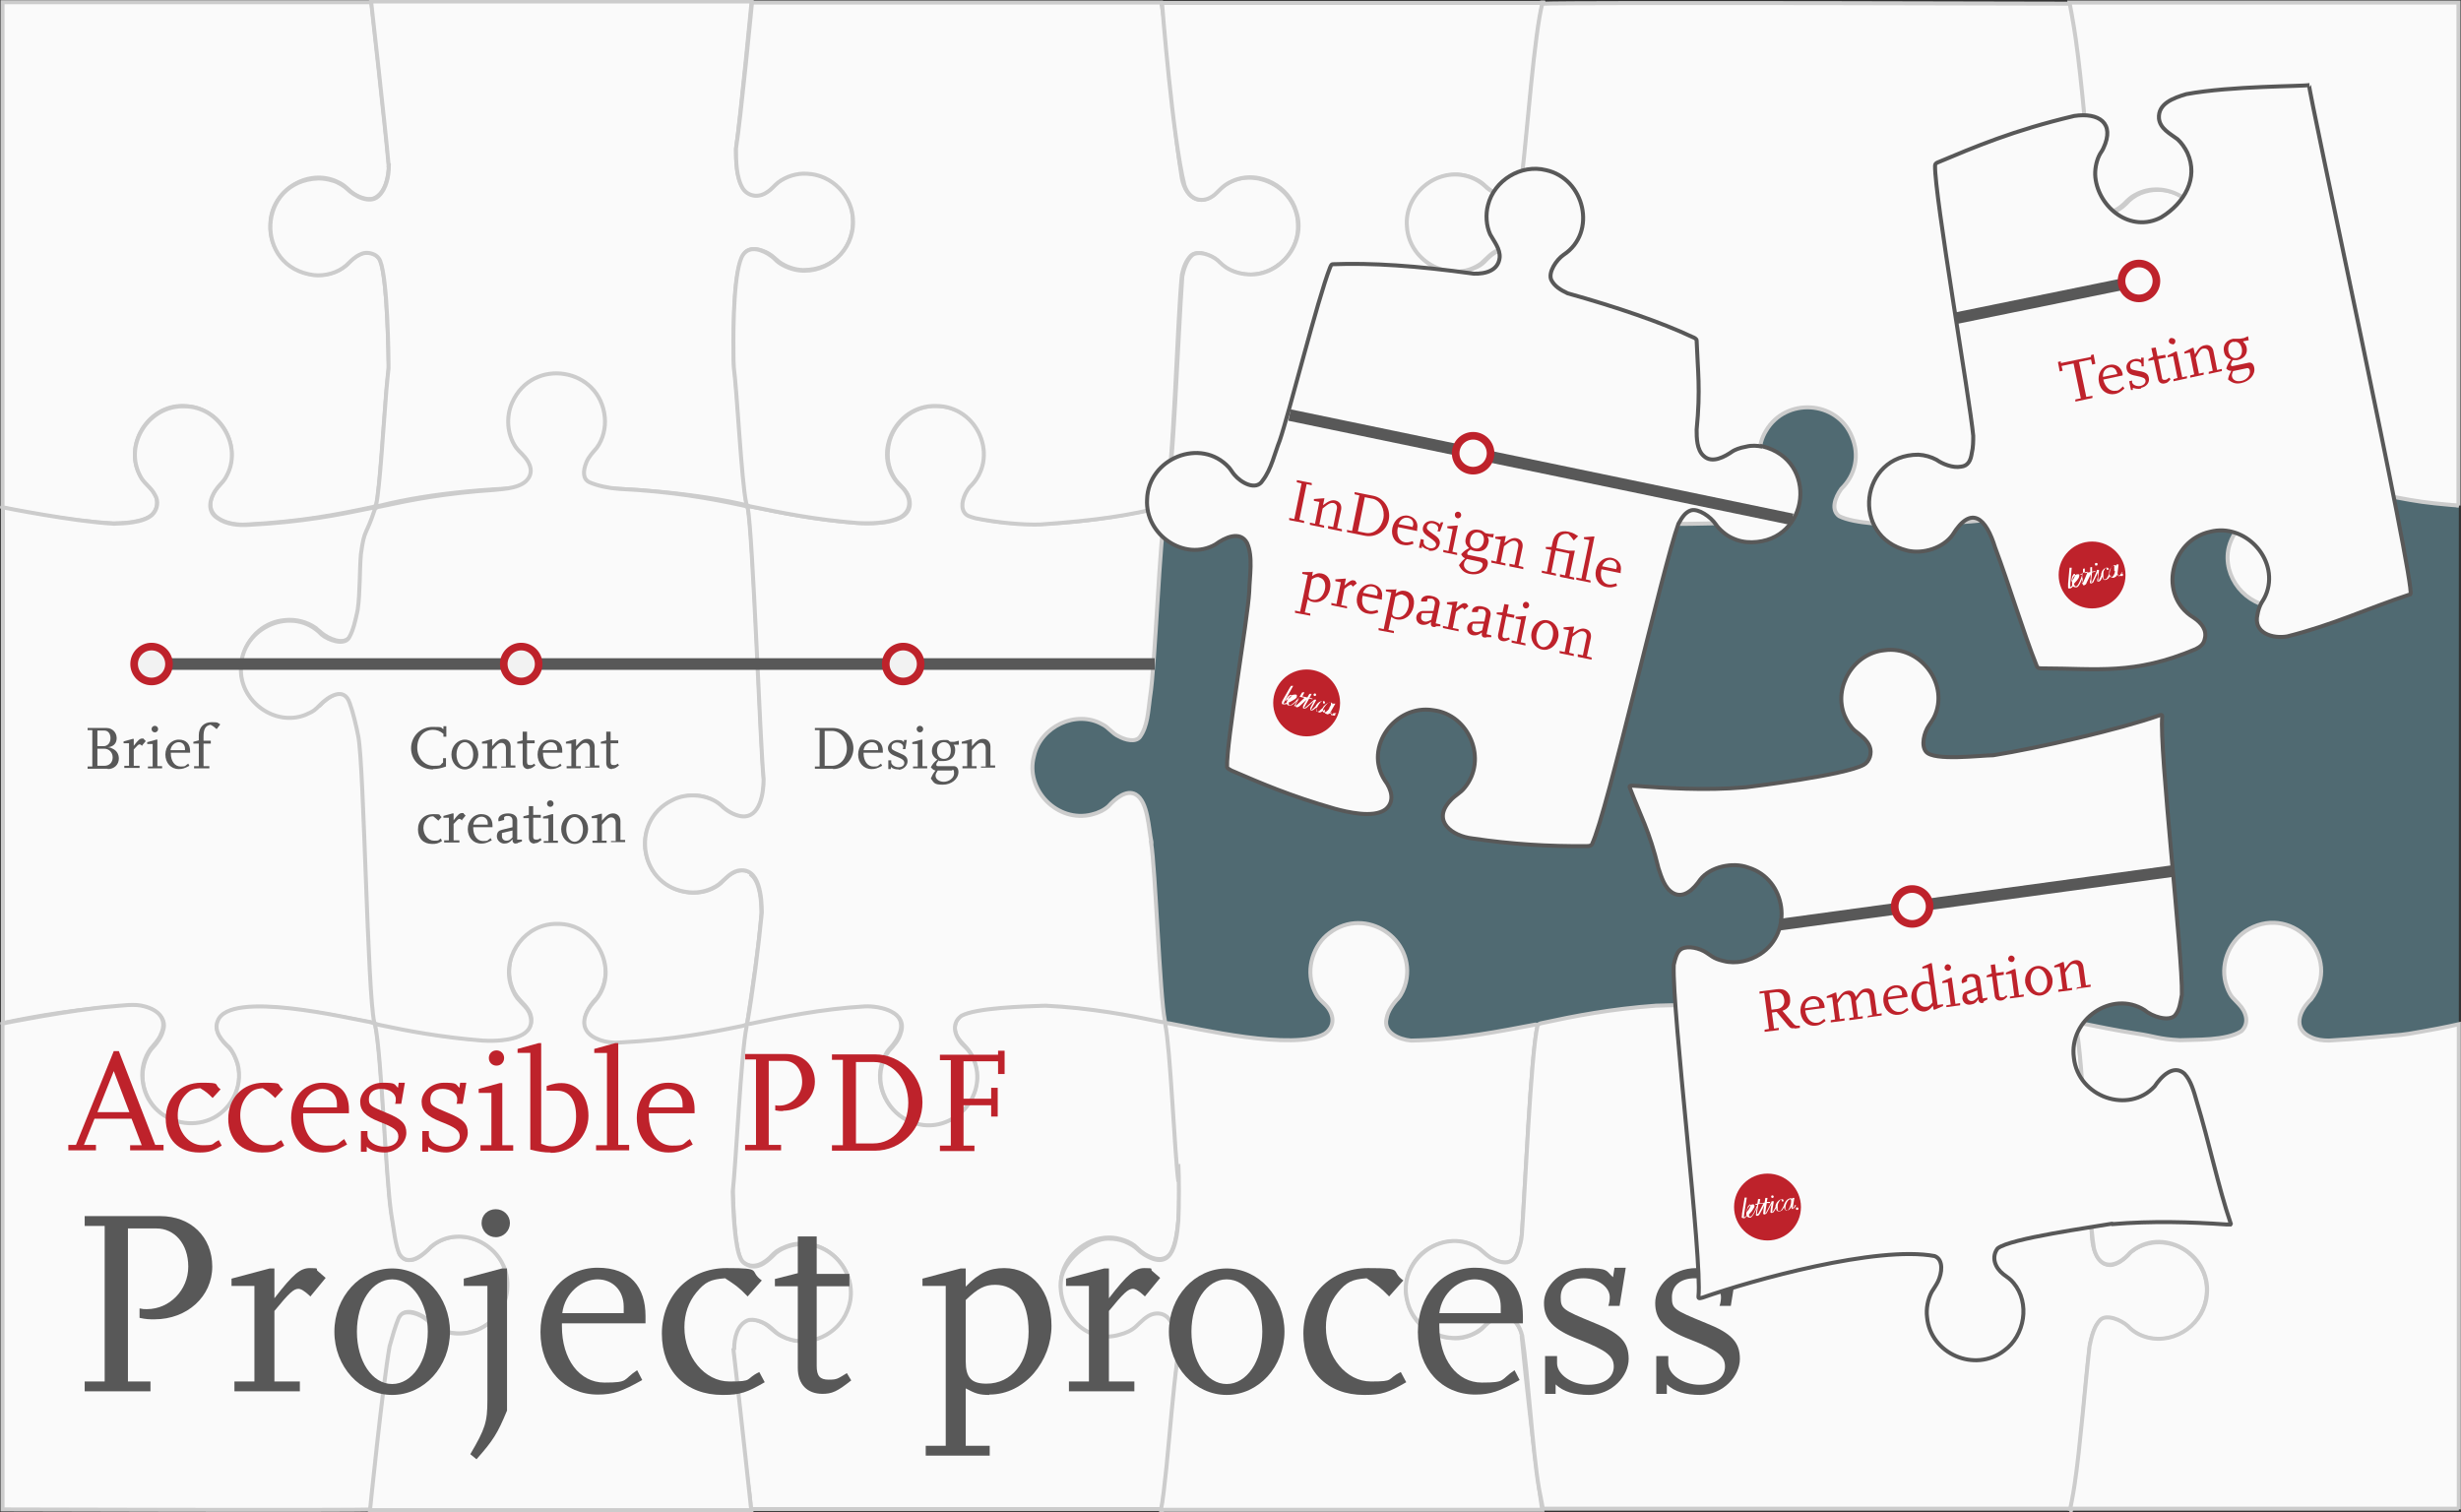 <?xml version="1.0" encoding="UTF-8"?>
<svg id="Layer_1" xmlns="http://www.w3.org/2000/svg" baseProfile="tiny" version="1.2" viewBox="0 0 677.1 416.1">
  <rect x="0" y="0" width="677.1" height="416.1" fill="#333333" stroke="none"/>
  <!-- Generator: Adobe Illustrator 29.0.0, SVG Export Plug-In . SVG Version: 2.1.0 Build 186)  -->
  <g isolation="isolate">
    <g id="Layer_2">
      <rect x=".9" y="1.2" width="675.6" height="414.1" fill="#506a72"/>
      <path d="M.7,139.4s-.4.2,0,.3c9.6,2,19.7,3.7,30.4,4.3,2.4,0,7.5-.2,10.1-1.9,2-1.3,2.7-4.2,1.3-6.3-1-1.9-3-3-3.9-4.9-4.6-8.4,2.1-19.3,11.6-19.2,12,0,18.1,14.3,9.4,22.6-5.1,7.3,2.2,10.5,8.5,10,14.9-.8,24.5-2.7,34-4.7.6-.1,1.4-.3,1.5-1,1.2-5.9,2.4-29.9,3.3-36.5.2-1.8,0-2.7,0-4.8-.2-7-.7-23.3-2.6-26.3-3-3.3-6.6-.8-9,1.9-8.3,6.8-21.4,0-20.9-11.1,0-8.9,9.6-15.3,17.7-12.1,2.6,1.1,2.9,1.7,4.4,3,1.8,1.5,4.6,2.5,6.3,1.9,3.3-1.4,4.1-6,4.2-9.2-.9-10.2-4.8-44.8-4.8-44.8H.7v138.7h0Z" fill="#fafafa" stroke="#ccc" stroke-miterlimit="10" stroke-width="1.1"/>
      <path d="M319.8,415.3c1.7-8.4,3.3-33.7,4.3-42.6,0-2.7-.3-7.5-2.1-9.8-1.8-2.4-5.1-2.1-7.2-.3-1.1.9-1.5,1.6-2.5,2.3-2,1.5-4.6,2.3-7.1,2.3-8-.3-13.7-7.1-13.3-14.7.4-6.5,6.8-12,13.1-12,2.6-.1,6.2,1.1,7.8,2.8,2.2,2.3,6.9,4.8,9.2,1.6,3-4.6,2.6-19.2,2.3-25.6-.9-6.9-2.2-31.3-3.5-37.4,0-.7-.9-.9-1.5-1-8.4-1.7-17-3.4-29.5-4.3-3.8-.2-17.6,0-24.5,2.3-2,.6-3.1,3.2-2.4,5.2.5,1.9,2.4,3.3,3.6,4.9.9,1.2,1.5,2.6,1.9,4.1,2.4,9.5-6.8,18.5-16.2,15.9-6.9-1.6-11.5-9.1-9.7-15.9.4-1.5,1.1-3.2,2.1-4.4,1.4-1.4,3.1-3.8,3.3-5.9.6-5.9-8.5-6.4-12.6-6-12.5,1.3-21,2.5-29.9,5-1.9,6.4-2.8,31.1-3.9,39.1-.2,1.6,0,2.5,0,4.4.3,6,.4,18.9,2.8,21.8,2.7,2.5,6.1.5,8.1-1.7.9-.9,1.5-1.5,3.8-2.4,8.1-3.2,17.5,3.1,17.7,12,.7,9.9-10.6,17.2-19.2,12.4-2-1-3.3-3-5.5-3.8-6.3-2.8-8.2,4.8-7.4,9.5,1.3,10,2.7,26.2,4.1,35.7.4,2.5.7,6.4.7,6.4h113.2Z" fill="#fafafa" stroke="#ccc" stroke-miterlimit="10" stroke-width="1.1"/>
      <path d="M87.8,194c-4.4,4.5-12.8,3.9-17.2-.4-8.4-7.7-3.4-22.1,7.9-23,2.9-.3,6,.5,8.4,2.2.6.5.6.6,1.3,1.1,1.2,1.1,2.8,1.9,4.3,2.3,2.5.6,3.9-.4,4.5-2.5,1.2-3.4,2.1-7.3,2.1-11q.3-5.3.8-8.8c1.3-9.9,2.2-7.7,3.4-13.7,0-.4,0-.6-.7-.5-9.7,2-19.1,3.9-34.1,4.7-2.9.2-6.2-.1-8.6-1.8-3.3-2-2.1-5.9,0-8.5.8-1,1.7-1.7,2.3-2.9,4.8-8.3-1.8-19.4-11.4-19.4-9.8-.4-16.9,10.5-12.2,19.2,1,2,3,3.1,4,5.1,1.1,1.7.8,4.1-.8,5.6-2.5,2.2-7.8,2.3-10.4,2.4-11.2-.6-30.6-4.5-30.6-4.5v142s-.4,0,0,0-.2,0,0-.1c9.2-2,21.1-3.9,31.6-4.5,2.3-.1,5.1-.5,7.3.1,3,.6,6.3,3,5.2,6.3-.4,2-2,3.9-3.2,5.2-1,1.2-1.7,2.8-2.1,4.4-2.3,8.9,5.9,17.8,15,16.2,8-1.1,13.4-10,10.4-17.6-1.1-2.7-1.6-2.9-3-4.4-1.7-1.8-3-4-1.9-6.3,1.7-3.5,6.9-3.5,10.3-3.8,11.5,0,23.5,2.7,32,4.3h.7c.2,0,.2-.2.2-.4-1.5-6.7-3-68.5-4-76.8-.6-3.6-1.7-8.4-3-11.5-1.7-4-6.1-1-8.3,1.4h-.1Z" fill="#fafafa" stroke="#ccc" stroke-miterlimit="10" stroke-width="1.1"/>
      <path d="M102,415.3s3.7-33.6,5.1-43.4c.6-3,1.7-6.8,2.8-9.4,1.6-3.3,6.8-.7,8.9,1.7,8.2,6.7,20.9.2,20.9-10.4.4-9.8-10.7-16.8-19.2-12.1-2.7,1.4-4.7,5.2-8.2,5-1.2-.1-2.1-1-2.5-2-.8-2.1-1.5-7.6-2.1-11-1.5-10.2-2.6-43.1-4.4-51.5,0-.7-.9-.8-1.5-1-5.5-.9-38.7-9-41.9-.3-1.2,2.8,1.2,5.5,3.2,7.3,1,1.2,1.8,2.9,2.3,4.6.8,3.2.3,6.5-1.2,9.3-6.2,11.5-23.9,8-25-5.2-.3-2.9.5-5.9,2.2-8.3,1-1.2,2.3-2.5,2.9-4.1,1.9-4.2-.8-6.6-4.5-7.6-2.7-.8-6.2-.2-9,0-11.1.9-30.1,4.7-30.1,4.7v133.7s98.7.3,101.3,0h0Z" fill="#fafafa" stroke="#ccc" stroke-miterlimit="10" stroke-width="1.1"/>
      <path d="M107,45.5c0,2.9-.7,6.5-2.9,8.5-2.4,2.2-6.6,0-8.8-2.2-.4-.4-2.2-1.7-3.8-2.1-1.3-.4-2.6-.6-3.9-.6-16.9.6-17.9,24.5-1.2,26.6,3.1.3,6.5-.6,8.9-2.7,1.6-1.6,3.7-3.7,6.1-3.4,1.5.2,2.7.9,3.2,2.2,2.1,5.2,2.3,26.9,2.3,29.5-.2,2-.4,3.7-.6,6.1-.8,9.7-1.8,26.9-2.8,31.4,0,.5.4.4.8.4,28.9-7.4,75.8-6.2,101.1-.2-.8-6.5-2.6-30.7-3.4-38.8,0-7.8-.7-26.7,3.2-30.9,1.8-1.6,5.2-.4,7.1,1,.7.6,1.4,1.2,2,1.7,1.9,1.4,4.5,2.3,6.8,2.3,17.4-.2,18.5-25.1,1-26.7-3.7-.3-7.3,1.3-9.8,4.1-2.1,2.2-5.5,2.9-7.6.4-2.1-2.6-2.2-8.4-2.2-11,1.5-11.3,4.3-40.7,4.3-40.7h-104.7s3.9,34.5,4.8,44.8v.3Z" fill="#fafafa" stroke="#ccc" stroke-miterlimit="10" stroke-width="1.1"/>
      <path d="M202,371.1c0-2.9.8-6.6,3.7-7.8,1.7-.6,4.6.4,6.4,2,1.5,1.3,1.7,1.8,4.3,2.9,6.5,2.6,14.2-1.1,16.7-7.5,3.9-9.2-4-19.6-13.8-18.3-2,.2-4.3,1.1-5.9,2.4-1.8,1.8-4.6,4.7-7.6,3.3-.8-.3-1.5-.8-1.9-1.5-1.8-3.3-2.2-14.2-2.3-18.7.9-7.7,2.3-38.1,3.8-45.4v-.3c0-.5-.8-.2-1.2-.2-9.2,1.9-21,4.2-35.3,4.5-3.3-.2-8.5-1.7-8-5.8.2-2.4,1.9-4.7,3.4-6.2.9-1.2,1.6-2.7,2-4.3,3-13.2-13.4-22-22.7-12.1-3.7,3.9-4.7,10.3-2,15.1,1.6,2.8,4.5,4,4.6,7.4-.2,6.6-12,5.7-16.4,5.3-10.3-1-17.9-2.5-25.4-4.1-.2,0-.4,0-.6-.1-.4,0-.6,0-.6.2,1.8,8.7,2.9,41.4,4.4,51.8.7,3.8,1.1,9.1,2.4,11.5,2.3,3.4,6.4.2,8.6-2.2,8.3-6.9,21.4,0,21,10.9-.2,11.5-14.4,17.4-22.2,9.2-2.1-1.7-5.2-2.6-6.8-1.6-.4.3-.7.7-.9,1.1-.9,2.1-1.8,5.3-2.5,7.8-1.9,10.6-5.4,45.1-5.4,45.1h104.9s-3.7-34.1-4.9-44.2l.2-.2Z" fill="#fafafa" stroke="#ccc" stroke-miterlimit="10" stroke-width="1.1"/>
      <path d="M207,240.5c-2.3-2-5.3-.9-7.4,1.2-.7.6-1.1,1.2-1.8,1.7-7.2,5.2-17.9.7-19.9-7.9-3.1-12.2,11.6-21.9,21-13.4,2.8,2.6,7.5,4.5,9.8,0,1.2-2.2,1.5-5.2,1.5-7.4-1-10-2.8-66.7-4.4-74.8,0-.5-.8-.7-1.3-.8-9.2-2-19.8-3.9-34.3-4.6-2.7-.2-5.7-.8-8-1.8-1.9-.9-1.8-3.1-.9-5.4.6-1.6,1.9-2.9,2.9-4.1,1.7-2.3,2.5-5.5,2.2-8.4-1.3-13.7-19.9-16.7-25.5-4-1.7,3.8-1.4,8.7,1,12.2.5.7,1.1,1.3,1.8,2,1.8,1.8,3.1,4.2,1.8,6.4-1.7,2.9-6.5,3.1-9.6,3.4-13.5.9-22.6,2.7-31.4,4.6-.5,0-1.2.3-1.4.8-2.5,7.6-2.8,5-3.8,12.3-.4,4.8-.2,10.6-.9,15.4-.6,2.8-1.2,5.6-2.4,7.6-1.4,2.2-5.7.6-7.5-.9-7.8-8.3-22.1-2.1-22.2,9.2-.4,9.1,9.3,16.2,17.7,12.9,2.4-1,2.8-1.5,3.9-2.6,2.5-2.6,6.8-5.2,8.3-.7.9,2.4,1.9,6.6,2.4,9.3,1.6,8.7,2.5,70.7,4.4,78.7.2.3.9.5,1.4.6,8,1.7,17,3.4,28.3,4.3,4.2.3,15.5,0,13.1-7.2-.6-1.8-2.3-3-3.5-4.5-.9-1.2-1.5-2.7-1.9-4.1-2-8.1,4.4-16.4,12.8-16.3,11.2-.3,17.9,13.7,10,21.7-3.3,3.9-3.7,8.1,1.5,10.1,2,.8,4.2,1,6.4.8,14.4-.8,23.9-2.6,33-4.5.6-.1,1.4-.3,1.5-.9,1.3-8.4,3.2-20.9,3.9-30,0-2.9-.2-8.4-2.7-10.6h0l.2-.3Z" fill="#fafafa" stroke="#ccc" stroke-miterlimit="10" stroke-width="1.1"/>
      <path d="M316.8,231.7c-.8-3.7-.9-11.1-4.3-13.1-2.6-1.5-5.7,1.2-7.5,3.2-1.2,1.1-2.9,1.9-4.6,2.3-9.4,2.4-18.5-6.8-15.9-16.2,1.8-8,11.6-12.7,18.8-8.6,1.7.8,2.7,2.5,4.5,3.3,1.8,1,4.6,1.7,5.8.2,2.2-3,2.3-7.3,2.8-10.9,1.5-9.1,2.6-44.1,4.3-52,0-.5-.5-.4-.9-.3-13,2.7-34.2,6.8-51.1,2.9-1.2-.3-1.9-.6-2.6-1-2-1.8-.9-5,.8-7.4,1.5-1.7,2.9-3.2,3.6-6.1,2-7.8-4-16-12.2-16.3-7.2-.5-13.5,5.1-14,12.2-.3,2.9.5,5.9,2.2,8.3,1.2,1.4,2.9,2.7,3.5,4.5,2.5,7.8-10.1,7.5-15,7.1-11.6-1-19.8-2.7-28.1-4.4-.4-.1-1-.2-1.2,0,1.5,8.5,3.4,64.8,4.4,75,0,3.6-.9,10.8-6.1,10.2-2.1-.3-4.2-1.6-5.6-3-3.4-3.1-9.5-3.6-13.5-1.4-12,5.9-8.8,24.1,4.7,25.3,2.8.3,5.9-.5,8.2-2.2,1.6-1.3,3.1-3.2,5.1-3.7,6.2-1.4,6.7,7.6,6.7,11.6-.9,9.1-2.5,21.8-4,30.3,0,.4.8.2,1.2.1,8.6-1.8,19.3-4,31.1-4.7,4.2-.2,12,1.5,9.9,7.4-.5,1.9-1.9,3.4-3.2,4.8-.9,1.2-1.6,2.7-2,4.2-1.8,6.9,2.9,14.3,9.7,15.9,9.4,2.5,18.6-6.5,16.2-15.9-.6-2.2-1.5-3.9-3.1-5.4-2.6-2.3-4-6.1-.9-8.4,3.9-2.2,17.1-2.6,23.1-2.8,12.5.6,23.4,2.7,32,4.5h.8c.1,0,.1-.2.1-.4-1.4-6.8-2.6-41.8-3.8-49h.1Z" fill="#fafafa" stroke="#ccc" stroke-miterlimit="10" stroke-width="1.1"/>
      <path d="M206.9.7s-3.1,32.1-4.4,40.1c0,3.4,0,8,1.9,11.1,1.6,2.3,4.5,2.5,6.6,1,1.2-.7,2.1-1.9,3.1-2.7,2.1-1.6,5.1-2.6,7.9-2.4,6.9.2,12.7,6.2,12.7,13.1.2,8-7,14.4-14.8,13.5-1.9-.2-4.2-1.1-5.7-2.2-.7-.5-1-1-1.8-1.6-2.6-2-6.1-3.1-7.9-.6-2.6,3.5-2.8,19.8-2.7,26.6,0,2.1,0,2.8.1,4.5.9,6.7,2.1,31.2,3.4,37.3,0,.7.9.9,1.5,1,8.3,1.7,17.5,3.6,29.1,4.5,3.8.2,8.2.1,11.7-1.5,3.6-2,3.1-6,.3-8.6-8.5-7.9-1.9-22.4,9.6-22.1,11.7,0,17.7,14.5,9.2,22.4-1.6,2.1-2.5,4.9-1.5,6.7.7,1.2,1.6,1.3,3.2,1.8,6,1.2,13.1,1.9,18,1.7,15-1.1,24.3-2.4,34.1-5,2.4-8.3,3.4-52.4,4.7-63.8.4-1.9,1.2-4,2.5-5.2,1.8-1.6,5.8,0,7.6,1.8,1.6,1.6,3.2,2.5,5.5,3.1,8.3,2.1,16.7-4.8,16.3-13.3,0-11.1-14.4-17.6-22.1-9.2-5,4.9-9.3,1.3-10-4.7-2-12.4-3-27.9-4.4-40.4-.4-2.9-1.1-6.9-1.1-6.9h-112.7,0Z" fill="#fafafa" stroke="#ccc" stroke-miterlimit="10" stroke-width="1.1"/>
      <path d="M418.8,367.9c-.2-1.9-1.2-3.9-2.8-5-2.9-2.1-6.1.3-8.2,2.6-1.2,1.3-5.1,2.9-7.3,2.7-17.2-.2-18.5-24.5-1.6-26.6,3.5-.4,7.2.8,9.7,3.4,2.5,2.2,7.3,4.1,8.8,0,.7-1.6,1.2-3.5,1.3-5.1.8-10.8,2.5-49.7,4.3-57.5,0-.4,0-.5-.6-.5-9.1,1.7-20.9,4.2-34.2,4.4-3.3-.3-7.7-2.2-6.7-6.1.3-2,1.9-4.2,3.2-5.5,1-1.2,1.7-2.8,2.1-4.4,2.8-12-11.1-21.1-21-13.6-4.5,3.3-6.5,9.7-4.5,15.1,1.1,2.7,1.7,3,3.2,4.5,2.5,2.4,3.1,6,0,8.1-8.4,4.9-35.5-1.5-42.7-2.8-.5,0-1.4-.4-1.2.3,1.4,6.4,2.6,35.9,3.6,43.2v-4.8c.2,3.4.2,11.5,0,15.6-.6,7.4-2.1,14.3-10.1,8.8-.7-.5-.9-.8-1.4-1.2-.4-.4-1.5-1.2-3.2-1.9-1.5-.6-2.9-.8-4.6-.8-4.7,0-11.4,5.1-12.8,10.4-1.9,9,6.3,19,16,16,1.6-.4,3.2-1.1,4.4-2.2,1.3-1.2,3-3.1,4.9-3.5,6.5-1.3,6.6,9.1,6.5,12.7-1.2,9.1-2,19.7-3,29.7-.5,4.7-1,9.4-1.5,11.5-.1.4-.1,0-.1,0h105s-2.8-18.7-5.6-47.4h.1Z" fill="#fafafa" stroke="#ccc" stroke-miterlimit="10" stroke-width="1.1"/>
      <path d="M319.7.7s2.9,37.5,6.2,50.3c1.5,4.5,5.8,5.3,9,1.9,1.5-1.5,2.5-2.5,5.2-3.5,6.7-2.3,14.5,1.9,16.5,8.7,3.1,9-4.9,18.6-14.1,17.3-1.9-.2-4.2-1-5.7-2.2-.7-.5-1.1-1-1.8-1.6-1.8-1.5-5.4-2.8-7.1-1.3-1.4,1.3-2.2,3.7-2.6,5.7-1.1,15-2.6,55.5-4.4,62.9-.2.7.8.3,1.3.3,9.7-2.3,22.4-4,37.8-5.1,3.8-.6,7-3.5,5.1-7.3-.7-1.6-2.3-2.7-3.3-4-.9-1.2-1.5-2.7-1.9-4.1-2-7.8,4-15.9,12-16.3,8.8-.8,16.1,7.8,13.9,16.3-.4,1.6-1.1,3.1-2,4.3-1.3,1.3-3,3.5-3.3,5.5-1.3,4.5,4.5,5.9,8,6.1,15.3.6,24.6,3.1,34.5,4.5v-.4c-.2-1.1-.5-2.9-.7-5.1-1.1-10.5-2.1-27.8-2.8-33.4,0-6.6-.7-18.9-.8-24.7-.3-6.1-4.2-9.4-9.3-4.5-1.4,1.4-1.7,2-4.4,3-8.4,3.3-18-3.6-17.7-12.8,0-9,9.5-15.5,17.7-12.3,2.9,1.2,3,1.8,4.7,3.2,2,1.5,4.8,2.4,6.4,1.6,1.9-1,2.7-4.5,3-6.7,1.2-11.3,3.4-38.1,5.4-46.2h-104.8Z" fill="#fafafa" stroke="#ccc" stroke-miterlimit="10" stroke-width="1.1"/>
      <path d="M424.4.7c-2.3,8.8-4.2,35.5-5.6,47.1-.4,1.7-1,4-2.2,5.4-1.8,1.8-5.7,0-7.5-1.5-1.6-1.6-3.4-2.7-5.7-3.3-8.5-2.2-17.1,5.2-16.3,14,.6,9.8,12.3,15.9,20.4,10.1,1.5-1.3,2.9-3.1,4.8-3.7,2.4-.9,4.9.8,5.5,3.2.6,1.8.7,3.5.8,5.3.2,7.9.7,16.7.7,22.8,1,6.7,1.8,28.2,3.6,38.6.1.6.9.7,1.5.9,9.3,1.9,21.5,4.6,34,4.6,5.5-.2,30.1.4,31.4-3.8,1.1-2.3-.2-4.6-1.9-6.3-1-1-1.6-1.5-2.3-2.7-2.3-3.9-2-9.2.3-12.9,5.4-9.2,19.5-8.4,23.6,1.6,2.2,5.2,1,10.6-2.9,14.4-1.8,2.5-2.9,5.8-.6,7.5,4.4,2.2,13.8,2.2,17.5,2.6,14.6-.5,37.5-2.5,47.2-5,.2-.1.3-.3.3-.5.2-.9.4-2.5.6-4.4.9-10.9,1.7-25.6,2.6-32.3.3-5.1.3-14,.9-18,.5-3,1.1-8,2-9.9.2-.6.6-1,1.2-1.2,2-.9,5.3.5,7,2.1.7.6.7.7,1.3,1.2,1.2.9,2.6,1.5,4.1,1.9,13.2,3,21.9-13.4,12.1-22.7-4.8-4.6-13.4-5-17.9.3-5.1,4.9-9,1.5-9.4-4.4-.9-12-2.5-31.2-4.3-42.5-.5-3.2-1.5-8.2-1.5-8.2,0,0-137.5-.4-145.4,0h0v-.3Z" fill="#fafafa" stroke="#ccc" stroke-miterlimit="10" stroke-width="1.1"/>
      <path d="M569.9,415.3c2.2-8.6,3.7-35,5.2-45.8.8-2.8,1.7-7.5,5.4-6.8,2.3.2,4.6,2,6.1,3.4,1.2.9,2.8,1.7,4.3,2,13.2,3,21.9-13.4,12.1-22.7-4.2-4.1-11.4-4.9-16.2-1.3-.8.5-1.1,1.1-1.8,1.7-5.5,5.1-8.9.8-9.4-5.1-.8-11.5-2.6-50.8-4.5-58.8,0-.7-.9-.8-1.5-.9-13.4-2.9-43.8-6.2-60.3-3-1.6.4-2.4.5-3.2,1.4-1.7,2.2-.8,4.9,1.1,6.9.6.7,1.3,1.2,1.8,1.9,1.7,2.1,2.6,5.3,2.3,8-.9,13.9-19.7,17.3-25.5,4.6-1.9-3.9-1.3-10,1.6-13,2.1-1.9,4-6,2.8-8-.5-1.1-1.8-1.5-3-1.8-3.1-.8-8.5-1.2-12.2-1.4-3.4-.3-16.3,0-19.4.1-12.4.9-22.7,2.9-31.4,4.8-.6.1-1,.3-1.2.8-1.8,7.6-3.5,46.7-4.3,57.5-.1,1.3-.4,2.6-.9,4-1.3,4.5-4.4,4.1-7.8,2.2-1.5-1-2.3-2.1-3.7-2.9-9.8-5.6-22,4-19.1,14.9,2.2,9.6,15.1,13.8,21.8,6.2,4.2-4.2,8.5-2,9.8,3.3,1.7,11.3,2.8,31.3,4.6,41.9.4,2.2,1.1,5.7,1.1,5.7h145.4v.2Z" fill="#fafafa" stroke="#ccc" stroke-miterlimit="10" stroke-width="1.1"/>
      <path d="M676.5,415.3v-133.5s-4.3,1-10.1,2c-6.7,1.2-4.1.7-13.6,1.6-4.4.4-8.6.7-12,.9-1.7,0-3.4-.2-4.9-.9-5.3-2.3-3.3-7.4,0-10.5,8.6-11.3-4.7-26.1-17.1-19.3-5.1,2.8-7.9,9-6.5,14.7.4,1.5,1,3,1.9,4.1.6.7,1.1,1.1,1.7,1.8,2.1,2.1,3.1,5.3.8,7.5-4.2,2.7-12.9,2.3-16.9,2.5-5.9-.3-7-1.1-11.8-1.8-5.9-.9-11-2-16.1-3-.4,0-.9-.2-.9.3,2.4,9.3,3.1,49.2,5.1,61.8,1.6,6.2,6.4,5.3,10,1.1,8.5-7.3,22.1.1,21.1,11.4-.5,8-8.5,13.9-16.3,12-2.2-.6-3.9-1.5-5.5-3.2-1.8-1.6-5.7-3.3-7.5-1.7-1.8,1.8-2.5,4.8-3,7.3-1.2,10.4-2.6,28.1-4.1,38-.4,2.8-1.2,6.7-1.2,6.7h106.9v.2Z" fill="#fafafa" stroke="#ccc" stroke-miterlimit="10" stroke-width="1.1"/>
      <path d="M676.5,139.1s-3.9-.3-6.6-.6c-9.9-1-16-3.4-27.7-3.7-3.2.4-7.1.6-8.5,3.8-1.4,2.9,1.3,5.7,3.3,7.6,1,1.2,1.7,2.8,2.1,4.4,1.9,8.1-4.6,15.9-12.8,16.3-8.3,0-15-8.2-13.1-16.3.4-1.5,1-3,1.9-4.1.4-.6.6-.6,1.1-1.2,1.1-1.2,2-2.9,2.4-4.4.7-2.3-.7-4.2-2.7-5.2s-4.3-1.4-6.6-1.3c-17.4.8-27,2.9-38.1,5-.5,0-.6-.2-.5-.5,1-5,1.7-22.8,2.6-31.9.7-4.5.7-11.9,1-17.7,0-1.6,0-2.7.4-4.2.5-2.9,1.2-8.7,2.1-10.7,1.3-2.5,4.9-1.4,7.4.3,1.8,1.4,2,2.2,4.8,3.3,8.7,3.4,18.5-4,17.7-13.4-.4-9.2-11.1-15.5-19.2-11-1.2.6-1.9,1.3-2.9,2.3-1.6,1.6-3.9,3.1-6.2,2.1-2.5-1.1-3-4-3.3-6.5-.8-11.4-2.4-29.5-4-40.8-.5-3.7-1.7-10-1.7-10h107v138.4h0Z" fill="#fafafa" stroke="#ccc" stroke-miterlimit="10" stroke-width="1.1"/>
      <path d="M601.2,134.3h-.9.9Z" fill="#ececec" stroke="#c6c6c5" stroke-miterlimit="10" stroke-width="1.1"/>
      <path d="M606.4,100.8h-.9.9Z" fill="#ececec" stroke="#c6c6c5" stroke-miterlimit="10" stroke-width="1.1"/>
      <line x1="42" y1="182.7" x2="317.7" y2="182.7" fill="none" isolation="isolate" mix-blend-mode="multiply" stroke="#585858" stroke-miterlimit="10" stroke-width="3.2"/>
      <g mix-blend-mode="multiply">
        <path d="M35.8,316.6v-1.5h3.2l-2.8-7.3h-10.2l-2.9,7.2h3.3v1.5h-7.6v-1.5h2.1l10.4-25.8h1.4l10,25.8h2.3v1.5h-9.2ZM31.3,294.7l-4.5,11.3h8.8l-4.3-11.3Z" fill="#be222b"/>
        <path d="M54.8,317.1c-5.6,0-9.2-3.6-9.2-9.3s4-9.9,9.8-9.9,3.2.4,5.3,1.8l-2.2,2.4c-1.4-1.4-1.8-1.7-3.4-2.7-2.2.2-3,.6-4.4,2.2-1.2,1.5-1.8,3.2-1.8,5.3,0,4.5,3.1,8.2,6.8,8.2s2.3-.3,4.5-1.4l.8,1.5c-2.6,1.6-3.7,1.9-6.2,1.9Z" fill="#be222b"/>
        <path d="M72,317.1c-5.6,0-9.2-3.6-9.2-9.3s4-9.9,9.8-9.9,3.2.4,5.3,1.8l-2.2,2.4c-1.4-1.4-1.8-1.7-3.4-2.7-2.2.2-3,.6-4.4,2.2-1.2,1.5-1.8,3.2-1.8,5.3,0,4.5,3.1,8.2,6.8,8.2s2.3-.3,4.5-1.4l.8,1.5c-2.6,1.6-3.7,1.9-6.2,1.9Z" fill="#be222b"/>
        <path d="M83.4,306.3v.4c0,5,2.6,8.5,6.4,8.5s2.7-.4,4.9-1.8l.8,1.5c-3,1.7-4.4,2.2-6.7,2.2-5.1,0-8.7-3.9-8.7-9.5s3.6-9.7,8.6-9.7,7.3,3,7.3,7.3v1.1h-12.6ZM92.7,303.7c0-2.4-1.6-4.1-4-4.1s-5,2-5.3,5.1h9.3v-1Z" fill="#be222b"/>
        <path d="M106,317.1c-2.2,0-3.9-.5-5.1-1.6v1.4h-1.6v-5.7h1.8v1.1c0,1.7,2.2,3.2,4.7,3.2s3.8-1.2,3.8-2.8-1.1-2.5-5.3-4.1c-3.8-1.5-5.2-3-5.2-5.5s2.5-5.2,6.2-5.2,3.1.4,4.2,1.4l.2-1.4h1.7l-1,5.8h-1.7c.2-.4.2-1,.2-1.3,0-1.6-1.8-2.8-4-2.8s-3.4,1.1-3.4,2.8.3,1.9,5.1,3.9c3.9,1.6,5.2,2.9,5.2,5.4s-2.5,5.4-6,5.4h.2Z" fill="#be222b"/>
        <path d="M122.9,317.1c-2.2,0-3.9-.5-5.1-1.6v1.4h-1.6v-5.7h1.8v1.1c0,1.7,2.2,3.2,4.7,3.2s3.8-1.2,3.8-2.8-1.1-2.5-5.3-4.1c-3.8-1.5-5.2-3-5.2-5.5s2.5-5.2,6.2-5.2,3.1.4,4.2,1.4l.2-1.4h1.7l-1,5.8h-1.7c.2-.4.2-1,.2-1.3,0-1.6-1.8-2.8-4-2.8s-3.4,1.1-3.4,2.8.3,1.9,5.1,3.9c3.9,1.6,5.2,2.9,5.2,5.4s-2.5,5.4-6,5.4h.2Z" fill="#be222b"/>
        <path d="M132.2,316.6v-1.5h3v-14.4h-3.5v-1.1l5.8-1.6h.7v17.1h3v1.5h-9.1.1ZM136.6,293.2c-1.2,0-2.1-.9-2.1-2.1s.9-2.1,2.1-2.1,2.1.9,2.1,2.1-.9,2.1-2.1,2.1Z" fill="#be222b"/>
        <path d="M151.5,317.1c-1.8,0-3.2-.2-5.6-.8v-26.6h-3.5v-1.1l5.8-1.6h.7v27.7c1.3.5,1.9.7,2.9.7,3.9,0,6.7-3.4,6.7-8.2s-2-7.1-5.2-7.1h-2.9v-1.3c2-.7,3-.8,4.1-.8,4.4,0,7.4,3.7,7.4,9s-4.1,10.2-10.4,10.2h0Z" fill="#be222b"/>
        <path d="M164,316.6v-1.5h3v-25.4h-3.5v-1.1l5.8-1.6h.8v28h3v1.5h-9.1Z" fill="#be222b"/>
        <path d="M178.5,306.3v.4c0,5,2.6,8.5,6.4,8.5s2.7-.4,4.9-1.8l.8,1.5c-3,1.7-4.4,2.2-6.7,2.2-5.1,0-8.7-3.9-8.7-9.5s3.6-9.7,8.6-9.7,7.3,3,7.3,7.3v1.1h-12.6ZM187.8,303.7c0-2.4-1.6-4.1-4-4.1s-5,2-5.3,5.1h9.3v-1Z" fill="#be222b"/>
        <path d="M215.5,305.7c-.8,0-1.2,0-2.2-.2v-1.4c.5.1.7.1,1.1.1,3.4,0,6.3-2.9,6.3-6.5s-2.1-5.8-4.8-5.8h-4.4v23.1h3.4v1.5h-9.9v-1.5h3v-23.5h-3v-1.5h11.4c4.6,0,7.8,3.1,7.8,7.6s-3.8,8-8.8,8h0Z" fill="#be222b"/>
        <path d="M240.7,316.6h-11.8v-1.5h3v-23.5h-3v-1.5h11.8c7.2,0,13.1,5.9,13.1,13.2s-5.8,13.3-13.1,13.3ZM240.4,292.2h-4.9v22.4h4.8c5.5,0,9.6-4.8,9.6-11.2s-4.2-11.2-9.5-11.2h0Z" fill="#be222b"/>
        <path d="M274.6,295.4v-3.4h-9.5v10.3h7.6v-3h1.8v7.9h-1.8v-3.1h-7.6v11.1h3v1.5h-9.5v-1.5h3v-23.5h-3v-1.5h16v-1.1h1.8v6.4h-1.8Z" fill="#be222b"/>
        <path d="M42.5,363c-1.4,0-2.2,0-4.1-.4v-2.6c.9.2,1.3.2,2,.2,6.3,0,11.4-5.3,11.4-11.7s-3.9-10.5-8.7-10.5h-7.9v42.1h6.2v2.7h-18.1v-2.7h5.5v-42.8h-5.5v-2.7h20.8c8.4,0,14.3,5.7,14.3,13.9s-6.9,14.5-15.9,14.5Z" fill="#585858"/>
        <path d="M85.3,356.6c-1.5-1.4-2.5-2-3.2-2-1.3,0-2.6,1.2-6.6,6.1v19.4h7v2.7h-18v-2.7h5.5v-26.3h-6.3v-2l10.5-2.8h1.3v8.2c5.2-6.7,7.1-8.3,9.8-8.3s1.6.2,2,.7l2.3,2-4.2,5.1h-.1Z" fill="#585858"/>
        <path d="M107.9,383.8c-8.8,0-15.9-7.8-15.9-17.4s7.1-17.4,15.9-17.4,15.9,7.8,15.9,17.4-7.1,17.4-15.9,17.4ZM107.9,352c-5.5,0-9.7,6.3-9.7,14.4s4.2,14.4,9.7,14.4,9.8-6.3,9.8-14.4-4.3-14.4-9.8-14.4Z" fill="#585858"/>
        <path d="M131.1,401.5l-1.7-1.4c4.1-7,4.7-8.8,4.7-14.9v-31.4h-6.5v-2l10.5-2.8h1.4v39.1c-2.6,6.3-3.8,8.2-8.4,13.4h0ZM136.4,340.4c-2.1,0-3.9-1.7-3.9-3.9s1.7-3.8,3.9-3.8,3.9,1.7,3.9,3.8-1.7,3.9-3.9,3.9Z" fill="#585858"/>
        <path d="M154.6,364.1v.8c0,9.1,4.8,15.5,11.7,15.5s4.9-.7,9-3.4l1.4,2.7c-5.5,3.1-8,4-12.2,4-9.2,0-15.8-7.1-15.8-17.2s6.6-17.7,15.7-17.7,13.2,5.4,13.2,13.3v2h-23ZM171.6,359.5c0-4.4-3-7.5-7.2-7.5s-9,3.6-9.7,9.3h16.9v-1.8Z" fill="#585858"/>
        <path d="M198.8,383.8c-10.2,0-16.7-6.6-16.7-16.9s7.4-18,17.8-18,5.9.7,9.7,3.4l-3.9,4.4c-2.5-2.6-3.3-3.1-6.2-5-4,.3-5.5,1-7.9,3.9-2.2,2.7-3.3,5.9-3.3,9.6,0,8.2,5.6,14.9,12.4,14.9s4.1-.6,8.2-2.6l1.5,2.8c-4.8,2.8-6.8,3.5-11.4,3.5h-.2Z" fill="#585858"/>
        <path d="M226.3,383.5c-4.2,0-6.8-2.6-6.8-7.1v-22.5h-6.3v-2l6.3-1.6v-10.1h5.2v10.3h9v3.4h-9v21.9c0,2.8.9,3.8,3.3,3.8s2.5-.3,5-1.8l1.2,2c-3.9,3.1-5.3,3.7-8,3.7h.1Z" fill="#585858"/>
        <path d="M272.2,383.8c-2.8,0-3.9-.4-6.5-1.8v15.8h6.6v2.7h-17.6v-2.7h5.5v-44h-6.4v-2l10.5-2.8h1.4v5c3.7-3.8,6.5-5.1,10.6-5.1,7.7,0,13,6.4,13,15.9s-7.2,18.9-17.1,18.9h0ZM273.8,353.5c-2.8,0-4.7.9-8.1,4.2v16.8c0,4.5,1.5,6.2,5.7,6.2,6.9,0,11.6-5.8,11.6-14.3s-3.6-12.9-9.2-12.9h0Z" fill="#585858"/>
        <path d="M314.9,356.6c-1.5-1.4-2.5-2-3.2-2-1.3,0-2.6,1.2-6.6,6.1v19.4h7v2.7h-18v-2.7h5.5v-26.3h-6.3v-2l10.5-2.8h1.3v8.2c5.2-6.7,7.1-8.3,9.8-8.3s1.6.2,2,.7l2.3,2-4.2,5.1h0Z" fill="#585858"/>
        <path d="M337.5,383.8c-8.8,0-15.9-7.8-15.9-17.4s7.1-17.4,15.9-17.4,15.9,7.8,15.9,17.4-7.1,17.4-15.9,17.4ZM337.5,352c-5.5,0-9.7,6.3-9.7,14.4s4.2,14.4,9.7,14.4,9.8-6.3,9.8-14.4-4.3-14.4-9.8-14.4Z" fill="#585858"/>
        <path d="M375.3,383.8c-10.2,0-16.7-6.6-16.7-16.9s7.4-18,17.8-18,5.9.7,9.7,3.4l-3.9,4.4c-2.5-2.6-3.3-3.1-6.2-5-4,.3-5.5,1-7.9,3.9-2.2,2.7-3.3,5.9-3.3,9.6,0,8.2,5.6,14.9,12.4,14.9s4.1-.6,8.2-2.6l1.5,2.8c-4.8,2.8-6.8,3.5-11.4,3.5h-.2Z" fill="#585858"/>
        <path d="M396,364.1v.8c0,9.1,4.8,15.5,11.7,15.5s4.9-.7,9-3.4l1.4,2.7c-5.5,3.1-8,4-12.2,4-9.2,0-15.8-7.1-15.8-17.2s6.6-17.7,15.7-17.7,13.2,5.4,13.2,13.3v2h-23ZM412.9,359.5c0-4.4-3-7.5-7.2-7.5s-9,3.6-9.7,9.3h16.9v-1.8h0Z" fill="#585858"/>
        <path d="M437.2,383.8c-4.1,0-7.1-.9-9.2-2.9v2.6h-2.9v-10.4h3.3v2c0,3.1,4.1,5.9,8.6,5.9s7-2.1,7-5-2-4.5-9.7-7.5c-7-2.7-9.5-5.4-9.5-10s4.6-9.6,11.3-9.6,5.7.8,7.7,2.5l.4-2.6h3.1l-1.7,10.5h-3.1c.3-.8.4-1.8.4-2.4,0-2.8-3.3-5.2-7.2-5.2s-6.3,2-6.3,5.2.5,3.5,9.3,7.1c7.1,2.8,9.4,5.3,9.4,9.9s-4.5,9.9-11,9.9h.1Z" fill="#585858"/>
        <path d="M467.8,383.8c-4.1,0-7.1-.9-9.2-2.9v2.6h-2.9v-10.4h3.3v2c0,3.1,4.1,5.9,8.6,5.9s7-2.1,7-5-2-4.5-9.7-7.5c-7-2.7-9.5-5.4-9.5-10s4.6-9.6,11.3-9.6,5.7.8,7.7,2.5l.4-2.6h3.1l-1.7,10.5h-3.1c.3-.8.4-1.8.4-2.4,0-2.8-3.3-5.2-7.2-5.2s-6.3,2-6.3,5.2.5,3.5,9.3,7.1c7.1,2.8,9.4,5.3,9.4,9.9s-4.5,9.9-11,9.9h.1Z" fill="#585858"/>
      </g>
      <g>
        <path d="M29.6,211.5h-5.5v-.6h1.3v-10h-1.3v-.6h5.2c1.6,0,2.8,1.2,2.8,2.8s-1.1,2.4-2.5,2.5c.7,0,1,.2,1.4.4,1.1.5,1.7,1.5,1.7,2.7,0,1.7-1.3,2.9-3,2.9h0ZM28.7,201h-1.9v4.3h1.7c1.1,0,1.9-.9,1.9-2.2s-.7-2.1-1.7-2.1ZM28.7,206h-1.9v4.7h1.9c1.4,0,2.3-.9,2.3-2.3s-1-2.4-2.3-2.4Z" fill="#585858"/>
        <path d="M39.2,205.3c-.3-.3-.6-.5-.8-.5-.3,0-.6.3-1.6,1.4v4.5h1.6v.6h-4.2v-.6h1.3v-6.2h-1.5v-.5l2.5-.7h.3v1.9c1.2-1.6,1.7-2,2.3-2s.4,0,.5.2l.5.5-1,1.2v.2Z" fill="#585858"/>
        <path d="M40.7,211.5v-.6h1.3v-6.2h-1.5v-.5l2.5-.7h.3v7.3h1.3v.6h-3.9,0ZM42.6,201.5c-.5,0-.9-.4-.9-.9s.4-.9.9-.9.9.4.9.9-.4.9-.9.9Z" fill="#585858"/>
        <path d="M47,207.1v.2c0,2.1,1.1,3.6,2.7,3.6s1.1-.2,2.1-.8l.3.6c-1.3.7-1.9.9-2.9.9-2.2,0-3.7-1.7-3.7-4s1.6-4.1,3.7-4.1,3.1,1.3,3.1,3.1v.5h-5.4.1ZM50.9,206c0-1-.7-1.8-1.7-1.8s-2.1.8-2.3,2.2h4v-.4Z" fill="#585858"/>
        <path d="M59.6,200.6c-.7-.6-.9-.8-1.7-1.2-1.4.3-1.9,1.2-1.9,3.3v1.1h2v.8h-2v6.2h1.6v.6h-4.2v-.6h1.3v-6.2h-1.5v-.5l1.5-.4v-1.4c0-2.2,1.4-3.6,3.5-3.6s1.6.2,2.4.6l-.9,1.2h0Z" fill="#585858"/>
      </g>
      <g>
        <path d="M119.2,211.7c-3.5,0-6.1-2.5-6.1-5.8s2.6-5.9,5.9-5.9,2,.2,3,.6v-.8h.8v2.9h-.8v-.8c-1-.8-1.8-1.1-2.9-1.1-2.5,0-4.3,2-4.3,4.9s2,5,4.5,5,1.6-.2,2.6-.9v-1.2h.8v2.3c-1.4.5-2.4.7-3.6.7h0Z" fill="#585858"/>
        <path d="M127.9,211.7c-2.1,0-3.7-1.8-3.7-4.1s1.7-4.1,3.7-4.1,3.7,1.8,3.7,4.1-1.7,4.1-3.7,4.1ZM127.9,204.2c-1.3,0-2.3,1.5-2.3,3.4s1,3.4,2.3,3.4,2.3-1.5,2.3-3.4-1-3.4-2.3-3.4Z" fill="#585858"/>
        <path d="M137.9,211.5v-.6h1.3v-5c0-.9-.5-1.5-1.2-1.5s-1.2.3-2.6,2v4.4h1.3v.6h-3.9v-.6h1.3v-6.2h-1.5v-.5l2.5-.7h.3v1.9c1.3-1.5,2-2,3.1-2s2,.8,2,2.1v5.2h1.3v.6h-3.9v.3Z" fill="#585858"/>
        <path d="M145.4,211.6c-1,0-1.6-.6-1.6-1.7v-5.3h-1.5v-.5l1.5-.4v-2.4h1.2v2.4h2.1v.8h-2.1v5.1c0,.6.2.9.8.9s.6,0,1.2-.4l.3.5c-.9.7-1.2.9-1.9.9h0Z" fill="#585858"/>
        <path d="M149.4,207.1v.2c0,2.1,1.1,3.6,2.7,3.6s1.1-.2,2.1-.8l.3.6c-1.3.7-1.9.9-2.9.9-2.2,0-3.7-1.7-3.7-4s1.6-4.1,3.7-4.1,3.1,1.3,3.1,3.1v.5h-5.4,0ZM153.3,206c0-1-.7-1.8-1.7-1.8s-2.1.8-2.3,2.2h4v-.4Z" fill="#585858"/>
        <path d="M161,211.5v-.6h1.3v-5c0-.9-.5-1.5-1.2-1.5s-1.2.3-2.6,2v4.4h1.3v.6h-3.9v-.6h1.3v-6.2h-1.5v-.5l2.5-.7h.3v1.9c1.3-1.5,2-2,3.1-2s2,.8,2,2.1v5.2h1.3v.6h-3.9v.3Z" fill="#585858"/>
        <path d="M168.4,211.6c-1,0-1.6-.6-1.6-1.7v-5.3h-1.5v-.5l1.5-.4v-2.4h1.2v2.4h2.1v.8h-2.1v5.1c0,.6.2.9.8.9s.6,0,1.2-.4l.3.5c-.9.7-1.2.9-1.9.9h0Z" fill="#585858"/>
        <path d="M118.9,232.2c-2.4,0-3.9-1.5-3.9-4s1.7-4.2,4.2-4.2,1.4.2,2.3.8l-.9,1c-.6-.6-.8-.7-1.4-1.2-.9,0-1.3.2-1.9.9-.5.6-.8,1.4-.8,2.3,0,1.9,1.3,3.5,2.9,3.5s1-.1,1.9-.6l.3.7c-1.1.7-1.6.8-2.7.8Z" fill="#585858"/>
        <path d="M127.2,225.8c-.3-.3-.6-.5-.8-.5-.3,0-.6.3-1.6,1.4v4.5h1.6v.6h-4.2v-.6h1.3v-6.2h-1.5v-.5l2.5-.7h.3v1.9c1.2-1.6,1.7-2,2.3-2s.4,0,.5.2l.5.5-1,1.2v.2Z" fill="#585858"/>
        <path d="M130.2,227.6v.2c0,2.1,1.1,3.6,2.7,3.6s1.1-.2,2.1-.8l.3.6c-1.3.7-1.9.9-2.9.9-2.2,0-3.7-1.7-3.7-4s1.6-4.1,3.7-4.1,3.1,1.3,3.1,3.1v.5h-5.4,0ZM134.2,226.5c0-1-.7-1.8-1.7-1.8s-2.1.8-2.3,2.2h4v-.4Z" fill="#585858"/>
        <path d="M142.4,232c-.2,0-.5.1-.6.1-.5,0-.8-.4-.8-1v-.2c-.7.9-1.4,1.2-2.3,1.2s-2-.8-2-2,.6-1.6,1.4-1.8l2.9-.7v-1.9c0-.7-.5-1.2-1.2-1.2s-.6,0-1.1.3v.8l-1.5.4c-.1-.2-.1-.3-.1-.5,0-1,1.1-1.7,2.7-1.7s2.5.8,2.5,1.9v5.3h1.3v.5l-1.1.4h0ZM141,228.5l-2.9.7v.9c0,.7.5,1.2,1.2,1.2s1-.2,1.7-.9v-1.8h0Z" fill="#585858"/>
        <path d="M147.1,232.1c-1,0-1.6-.6-1.6-1.7v-5.3h-1.5v-.5l1.5-.4v-2.4h1.2v2.4h2.1v.8h-2.1v5.1c0,.7.2.9.8.9s.6,0,1.2-.4l.3.5c-.9.7-1.2.9-1.9.9h0Z" fill="#585858"/>
        <path d="M149.6,232v-.6h1.3v-6.2h-1.5v-.5l2.5-.7h.3v7.3h1.3v.6h-3.9ZM151.4,222c-.5,0-.9-.4-.9-.9s.4-.9.9-.9.9.4.9.9-.4.9-.9.9Z" fill="#585858"/>
        <path d="M158.1,232.2c-2.1,0-3.7-1.8-3.7-4.1s1.7-4.1,3.7-4.1,3.7,1.8,3.7,4.1-1.7,4.1-3.7,4.1ZM158.1,224.8c-1.3,0-2.3,1.5-2.3,3.4s1,3.4,2.3,3.4,2.3-1.5,2.3-3.4-1-3.4-2.3-3.4Z" fill="#585858"/>
        <path d="M168.1,232v-.6h1.3v-5c0-.9-.5-1.5-1.2-1.5s-1.2.3-2.6,2v4.4h1.3v.6h-3.9v-.6h1.3v-6.2h-1.5v-.5l2.5-.7h.3v1.9c1.3-1.5,2-2,3.1-2s2,.8,2,2.1v5.2h1.3v.6h-3.9v.3Z" fill="#585858"/>
      </g>
      <g>
        <path d="M229.2,211.5h-5v-.6h1.3v-10h-1.3v-.6h5c3.1,0,5.6,2.5,5.6,5.6s-2.5,5.7-5.6,5.7h0ZM229,201.1h-2.1v9.6h2c2.3,0,4.1-2.1,4.1-4.8s-1.8-4.8-4.1-4.8h.1Z" fill="#585858"/>
        <path d="M237.6,207.1v.2c0,2.1,1.1,3.6,2.7,3.6s1.1-.2,2.1-.8l.3.6c-1.3.7-1.9.9-2.9.9-2.2,0-3.7-1.7-3.7-4s1.6-4.1,3.7-4.1,3.1,1.3,3.1,3.1v.5h-5.4,0ZM241.6,206c0-1-.7-1.8-1.7-1.8s-2.1.8-2.3,2.2h4v-.4Z" fill="#585858"/>
        <path d="M247.3,211.7c-1,0-1.7-.2-2.2-.7v.6h-.7v-2.4h.8v.5c0,.7,1,1.4,2,1.4s1.6-.5,1.6-1.2-.5-1.1-2.3-1.8c-1.6-.6-2.2-1.3-2.2-2.3s1.1-2.2,2.6-2.2,1.3.2,1.8.6v-.6h.8l-.4,2.5h-.7c0-.2.1-.4.1-.6,0-.7-.8-1.2-1.7-1.2s-1.5.5-1.5,1.2.1.8,2.2,1.7c1.7.7,2.2,1.2,2.2,2.3s-1.1,2.3-2.6,2.3h.2Z" fill="#585858"/>
        <path d="M251.2,211.5v-.6h1.3v-6.2h-1.5v-.5l2.5-.7h.3v7.3h1.3v.6h-3.9ZM253.1,201.5c-.5,0-.9-.4-.9-.9s.4-.9.9-.9.9.4.9.9-.4.9-.9.9Z" fill="#585858"/>
        <path d="M262.3,204.8c.4.5.5.9.5,1.6,0,1.8-1.2,3-3.3,3s-.7,0-1.2-.2c-.5.5-.7.9-.7,1.2s.2.4.5.4h4.3c.8,0,1.3.6,1.3,1.6,0,1.9-1.9,3.5-4.3,3.5s-2.4-.5-3.3-1.7c.4-.9.5-1.2,1.3-2.2-.5-.1-.8-.3-1.3-.9.6-1,.8-1.3,1.8-2.1-1-.6-1.5-1.4-1.5-2.4,0-1.8,1.3-3,3.2-3s.9,0,1.9.5h1.1l1.2-.3v1.1h-1.5ZM261.9,212h-3.9c-.4.6-.6,1-.6,1.4,0,1,1,1.7,2.3,1.7s2.8-1,2.8-2.3-.3-.9-.6-.9h0ZM259.7,204.2c-1.1,0-1.9.9-1.9,2.3s.7,2.3,1.9,2.3,1.9-.9,1.9-2.3-.7-2.3-1.9-2.3Z" fill="#585858"/>
        <path d="M269.9,211.5v-.6h1.3v-5c0-.9-.5-1.5-1.2-1.5s-1.2.3-2.6,2v4.4h1.3v.6h-3.9v-.6h1.3v-6.2h-1.5v-.5l2.5-.7h.3v1.9c1.3-1.5,2-2,3.1-2s2,.8,2,2.1v5.2h1.3v.6h-3.9v.3Z" fill="#585858"/>
      </g>
      <circle cx="41.7" cy="182.7" r="4.8" fill="#f2f2f2" stroke="#be222b" stroke-miterlimit="10" stroke-width="2.1"/>
      <circle cx="143.4" cy="182.7" r="4.8" fill="#f2f2f2" stroke="#be222b" stroke-miterlimit="10" stroke-width="2.1"/>
      <circle cx="248.5" cy="182.7" r="4.8" fill="#f2f2f2" stroke="#be222b" stroke-miterlimit="10" stroke-width="2.1"/>
      <g>
        <path d="M581.2,336.8c10.9-.9,21.4-.6,31.4.1h1.1c0,0,.2-.2,0-.4-3.3-9.6-6-22.6-9.3-33.4-.8-2.8-1.6-5.8-3.4-7.7-3-2.7-6.4.8-8.2,3.5-7.2,7.8-21,2.9-22.2-7.8-1.5-10.6,10.5-18.8,19.4-13.2,2.1,1.8,6.5,3.2,8.3,1.6,1.4-1.5,1.6-3.7,2-5.8.3-10.7-6.3-67.9-5.4-76.6,0-.6-.5-.4-1-.2-10.8,3.8-33,8.9-45.5,10.9-3.3,0-16.4,1.7-18.5-1-1.4-1.7-.5-5.3.8-7.2.7-1.1,1.3-1.8,1.8-3.1,3.5-8.9-4.5-18.9-14-17.6-8.5.8-14.2,10.1-11,18,.7,1.6,1.7,3.2,2.9,4.2,1.3,1,3.4,2.6,4,4.3.7,1.8,0,4.1-1.6,5-5.2,2.9-30.2,5.9-32.4,6.2-11.6,1-22.2.2-30.8-.4-.5,0-1.5-.2-1.2.5,2.9,7.7,5.4,11.8,7.9,22.2.8,2.4,1.7,5.5,4,6.8,3,1.7,5.8-1.2,7.5-3.7,2.7-3.5,8.9-4.9,13.2-3.3,10.5,3.2,12.5,17.8,3.3,23.8-2.9,1.9-6.7,2.8-10.1,1.9-3-.7-3.3-1.5-5.4-2.7-2.3-1.2-5.3-1.5-6.6-.3-.9.8-1.3,2.3-1.7,4.1-.5,12.6,7.9,81.2,6.8,91.2-.1.8.7.4,1.2.3,13.3-4.7,48-14.4,63.8-11.4,2.5,1,2,4.7.9,7-.5,1-1.2,2-1.7,2.8-1.1,2-1.6,4.8-1.3,7,.9,10.1,13.2,15.4,21.2,9.2,5.7-4.1,7.2-13.1,2.6-18.6-.8-1-1.7-1.6-2.8-2.4-2.3-1.8-3.4-4.7-1.6-7.1,3.4-2.8,26.5-5.9,31.4-6.8h.1Z" fill="#fafafa" stroke="#585858" stroke-miterlimit="10" stroke-width="1.1"/>
        <g>
          <circle cx="486.3" cy="332.1" r="9.2" fill="#be222b"/>
          <g>
            <path d="M488,329.2c0,.2-.1.4-.3.4s-.4-.1-.4-.3.1-.4.3-.4.4.1.4.3Z" fill="#fff"/>
            <path d="M494.8,332.5c0,.2-.1.4-.3.4s-.4-.1-.4-.3.1-.4.3-.4.4.1.4.3Z" fill="#fff"/>
            <path d="M493.3,332.7h0v-.7l.4-2.4h-.6v.4c0-.1-.1-.2-.2-.3h-.3c-.2,0-.7.2-1,.5s-.5.7-.7,1.1c0,.2-.1.4-.2.6-.3.5-.5.9-.6,1-.2.2-.3.3-.5.3h-.3s-.1-.2-.2-.3v-1.1c0-.5.2-.9.4-1.2.2-.3.3-.5.5-.5s.2,0,.2.2.1.3.3.3.2-.1.2-.3,0-.2-.2-.3c-.1,0-.2-.1-.4,0-.2,0-.7.2-1,.6-.3.3-.5.7-.6,1.1v.4c-.3.6-.6,1.1-.7,1.2-.1.2-.2.2-.2.3h0c0-.1,0-.5.1-1.1l.3-1.8v-.2h-.6v.2c-.4.8-1.4,2.7-1.5,2.9-.1.2-.2.2-.2.3h0c0-.1,0-.5.1-1.1l.3-1.8h.9v-.3h-.9c0,.1.2-1.1.2-1.1h-.6l-.2,1.3-1.4.2.2-1.2h-.6l-.2,1.3h-.5v.3h.5c-1.2,3-1.7,3.2-1.9,3.2h-.3c0,0-.1-.2-.1-.4v-.2l.2-.2c.5-.5.8-.9,1-1.3.2-.3.4-.6.3-.9s0-.2-.2-.3c0,0-.2-.1-.4,0-.2,0-.7.2-.9.6-.3.3-.5.7-.6,1.2-.1.4-.2.8-.1,1.1s0,.1,0,.2c0,0-.2.1-.2.2-.2.2-.3.2-.4.2h-.1c0-.1,0-.5.1-1.1l.7-4.3h-.6l-.7,4.3c0,.6-.1.9-.1,1s0,.3.2.3c0,0,.2,0,.3.1.2,0,.4,0,.6-.3l.3-.3s0,.1.2.2c.1.1.3.2.5.2h.2c.2,0,.3,0,.4-.2.6-.5,1.1-1.7,1.5-2.6l-.2,1c0,.6-.1.9-.1,1s0,.3.2.3c0,0,.2.1.3,0s.3,0,.5-.4c.1-.2.9-1.5,1.3-2.5l-.2,1.2c0,.6-.1.9-.1,1s0,.3.2.3c0,0,.2.1.3,0s.3,0,.5-.4c.1-.2.9-1.6,1.3-2.5l-.2,1.2c0,.6-.1.9-.1,1s0,.3.2.3c0,0,.2.1.3,0s.3,0,.5-.4c0,0,.3-.5.6-1v.3c0,.3.1.5.3.6.2.1.5.2.7.1s.5-.2.7-.4c0-.1.3-.5.5-.8v.2c0,.3.1.5.3.6.2.1.5.2.7.1s.4-.2.6-.4c.2-.2.3-.5.4-.7v.4c0,.1,0,.2.1.3,0,0,.2.1.3,0s.3-.1.5-.4c.2-.2.3-.5.3-.7h-.2c-.2.5-.3.7-.4.7l-.2.5ZM481,331.9c.2-.3.3-.5.4-.5h.2v.2c0,.2,0,.7-1.1,2,0-.5.3-1.4.4-1.7h.1ZM483.6,333.9c-.1.2-.2.2-.2.3h0c0-.1,0-.5.1-1.1l.3-1.8,1.4-.2h0c-.4.8-1.4,2.7-1.5,2.9h0ZM492.7,331.3c-.1.5-.3,1-.5,1.3s-.4.4-.6.5-.2,0-.3,0c0,0-.1-.2-.1-.4,0-.4,0-.9.3-1.6s.6-1,.9-1.1.2,0,.3,0c0,0,.1.2.1.3,0,.2,0,.6-.1,1.1h0Z" fill="#fff"/>
          </g>
        </g>
        <g>
          <path d="M493.8,282.9c-1,.1-1.2,0-1.9-.8l-3.1-3.7-1.3.2.6,4.4,1.3-.2v.6l-3.9.5v-.6l1.2-.2-1.3-9.9-1.3.2v-.6l4.6-.6c1.6-.2,2.6.1,3.3,1.1.3.4.5.9.5,1.5.2,1.6-.5,2.8-2.1,3.3l2.9,3.4c.5.6.8.7,1.2.7h.7v.6l-1.4.2h0ZM488.4,273l-1.6.2.6,4.6,1.6-.2c1.3-.2,2.1-1.2,1.9-2.6-.2-1.5-1.1-2.2-2.5-2Z" fill="#be222b"/>
          <path d="M496.7,278v.2c.3,2.1,1.6,3.4,3.2,3.2.7,0,1.1-.3,2-1.1l.4.6c-1.2.9-1.7,1.2-2.7,1.3-2.1.3-3.9-1.2-4.2-3.5-.3-2.4,1-4.3,3.1-4.6,1.8-.2,3.2.8,3.5,2.7v.5l-5.3.7h0ZM500.5,276.4c-.1-1-.9-1.7-1.9-1.5-1.2.2-2,1.1-2,2.5l3.9-.5v-.4h0Z" fill="#be222b"/>
          <path d="M513.9,280.1v-.6l1.2-.2-.7-5c0-.9-.7-1.4-1.4-1.3-.6,0-1,.4-1.6,1.3l-.8,1.1.6,4.4,1.3-.2v.6l-3.7.5v-.6l1.2-.2-.7-5c-.1-.9-.7-1.4-1.4-1.3-.7,0-1.1.5-2.3,2.4l.6,4.4,1.3-.2v.6l-3.8.5v-.6l1.2-.2-.8-6.1-1.5.2v-.5l2.3-1h.3l.3,1.9c1.1-1.6,1.7-2.2,2.8-2.4,1.2-.2,1.9.4,2.3,1.7,1.1-1.6,1.7-2.2,2.8-2.3,1.2-.2,2.1.5,2.3,1.8l.7,5.2,1.3-.2v.6l-3.7.5v.2Z" fill="#be222b"/>
          <path d="M519.5,275v.2c.3,2.1,1.6,3.4,3.2,3.2.7,0,1.1-.3,2-1.1l.4.6c-1.2.9-1.7,1.2-2.7,1.3-2.1.3-3.9-1.2-4.2-3.5-.3-2.4,1-4.3,3.1-4.6,1.8-.2,3.2.8,3.5,2.7v.5l-5.3.7h0ZM523.3,273.3c0-1-.9-1.7-1.9-1.5-1.2.2-2,1.1-2,2.5l3.9-.5v-.4h0Z" fill="#be222b"/>
          <path d="M532.3,277.8h-.3l-.2-1.1c-.8,1.1-1.4,1.4-2.2,1.6-1.8.2-3.4-1.3-3.7-3.5-.3-2.3,1.2-4.5,3.4-4.8.6,0,.9,0,1.6.2l-.5-3.9-1.5.2v-.5l2.3-1h.3l1.6,11.5,1.5-.2v.5l-2.3,1h0ZM531.2,271.9c0-1.1-.5-1.4-1.5-1.2-1.6.2-2.6,1.7-2.3,3.6s1.2,2.9,2.6,2.7c.5,0,.8-.2,1.3-.7l.4-.5-.5-3.9Z" fill="#be222b"/>
          <path d="M535.5,277.2v-.6l1.2-.2-.8-6.1-1.5.2v-.5l2.3-1h.3l1,7.2,1.3-.2v.6l-3.8.5h0ZM536,267.1c-.5,0-.9-.3-1-.8,0-.5.3-.9.8-1,.5,0,.9.3,1,.8,0,.5-.3,1-.8,1Z" fill="#be222b"/>
          <path d="M545.9,275.8c-.2,0-.4.2-.6.2-.5,0-.9-.3-1-.9v-.2c-.6,1-1.2,1.4-2.1,1.5-1.2.2-2.1-.5-2.3-1.7,0-.9.3-1.7,1.1-1.9l2.8-1.1-.3-1.9c0-.7-.7-1.1-1.3-1-.3,0-.6.1-1,.4v.8c0,0-1.3.6-1.3.6,0-.2-.2-.3-.2-.5,0-1,.9-1.9,2.4-2.1s2.6.4,2.7,1.5l.7,5.2,1.3-.2v.5l-1,.5v.3ZM544,272.5l-2.8,1.1v.8c.2.7.7,1.1,1.4,1,.5,0,.9-.4,1.6-1.1l-.2-1.8Z" fill="#be222b"/>
          <path d="M550.6,275.3c-1,.1-1.7-.4-1.8-1.4l-.7-5.2-1.5.2v-.5l1.4-.6-.3-2.3,1.2-.2.3,2.4,2.1-.3v.8c0,0-2,.3-2,.3l.7,5.1c0,.6.3.9.9.8.4,0,.6-.1,1.1-.6l.3.4c-.8.8-1.1,1-1.7,1.1h0Z" fill="#be222b"/>
          <path d="M553,274.8v-.6l1.2-.2-.8-6.1-1.5.2v-.5l2.3-1h.3l1,7.2,1.3-.2v.6l-3.8.5h0ZM553.5,264.7c-.5,0-.9-.3-1-.8,0-.5.3-.9.8-1,.5,0,.9.3,1,.8,0,.5-.3,1-.8,1Z" fill="#be222b"/>
          <path d="M561.5,273.9c-2,.3-3.9-1.3-4.3-3.5-.3-2.2,1.1-4.3,3.2-4.6,2-.3,3.9,1.3,4.3,3.5.3,2.2-1.1,4.3-3.2,4.6ZM560.5,266.5c-1.3.2-2,1.8-1.8,3.6.3,1.9,1.4,3.2,2.7,3s2.1-1.8,1.8-3.6c-.3-1.9-1.5-3.2-2.7-3Z" fill="#be222b"/>
          <path d="M571.4,272.3v-.6l1.2-.2-.7-5c0-.9-.7-1.4-1.4-1.3-.7,0-1.1.5-2.3,2.4l.6,4.4,1.3-.2v.6l-3.8.5v-.6l1.2-.2-.8-6.1-1.5.2v-.5l2.3-1h.3l.3,1.9c1.1-1.6,1.7-2.2,2.8-2.4,1.2-.2,2.1.5,2.3,1.8l.7,5.1,1.3-.2v.6l-3.7.5v.3Z" fill="#be222b"/>
        </g>
        <line x1="489.7" y1="254.4" x2="597.5" y2="239.7" fill="none" isolation="isolate" mix-blend-mode="multiply" stroke="#585858" stroke-miterlimit="10" stroke-width="3.2"/>
        <circle cx="526.1" cy="249.4" r="4.8" fill="#fafafa" stroke="#be222b" stroke-miterlimit="10" stroke-width="2.1"/>
      </g>
      <g>
        <path d="M635.4,23.4c-1.9.4-21.4.2-33.9,2.5-3.6,1.1-7.8,2.6-7.5,6.7.3,2.8,3.1,4.2,5.1,5.7,1.1,1,2,2.3,2.7,3.7,3.2,7-.8,13.9-7.2,17.8-8.3,4.4-17.2-2.6-18.1-11-.2-1.9.2-4.2,1-5.9.4-.9.8-1.2,1.2-2.1,3.3-7-1.3-9.9-8-8.9-16.9,4-27.3,8.5-37.6,12.8-.5.2-.7.5-.7.9-.2,7.8,9.6,64.5,10.5,74.3,0,1.4,0,3.2-.4,4.8-.3,2-1,3.5-3,3.7-2.2.4-5-.7-6.7-1.9-1.5-.8-3.2-1.3-5-1.4-16.1,0-18.8,22.6-3,26.4,4.3,1,9.8-.7,12.4-4.3,5.3-8.6,9.3-4.4,11.7,3.4,3.9,10.4,7.7,23.2,11.5,32.7.2.6,1,.6,1.6.6,15,0,25.1,1.9,42.1-5.3,1.2-.6,2.2-1.3,2.5-2.8.7-2.5-1-4.5-3.1-5.9-9.8-6-6.4-21.2,4.6-23.6,9.5-2.4,18.7,7.3,15.6,16.6-.4,1.1-.7,1.7-1.4,2.8-.6,1-1,2.2-1.2,3.4-1.2,5.1,4.2,6.7,8.2,6,12.7-3.2,21.8-7.6,33.9-11.6,1.5-1.9-28.4-139.9-27.9-140.1h.1Z" fill="#fafafa" stroke="#585858" stroke-miterlimit="10" stroke-width="1.1"/>
        <g>
          <circle cx="575.6" cy="158.2" r="9.2" fill="#be222b"/>
          <g>
            <path d="M577.1,155.2c0,.2,0,.4-.3.4s-.4,0-.4-.3,0-.4.3-.4.4,0,.4.3Z" fill="#fff"/>
            <path d="M584.1,158.1c0,.2,0,.4-.3.4s-.4,0-.4-.3,0-.4.3-.4.4,0,.4.3Z" fill="#fff"/>
            <path d="M582.6,158.4h0v-.7l.3-2.4h-.6v.5c0-.1,0-.2-.2-.3h-.3c-.2,0-.7.3-.9.6-.3.3-.5.7-.6,1.2,0,.2,0,.4,0,.6-.2.5-.5,1-.6,1.1,0,.2-.3.3-.5.4s-.2,0-.3,0c0,0-.2-.2-.2-.3v-1.1c0-.5,0-.9.3-1.2,0-.3.3-.5.4-.5s.2,0,.2.2,0,.3.3.3.2-.1.2-.3,0-.2-.2-.3h-.4c-.2,0-.7.3-.9.6-.3.3-.4.7-.5,1.1v.4c-.3.6-.5,1.2-.6,1.3,0,.2,0,.3-.2.3h0v-1.1l.2-1.8v-.2h-.6v.3c-.3.8-1.2,2.8-1.3,3s0,.3-.2.3h0v-1.1l.2-1.8.9-.2v-.2l-.9.2v-1.3c0,0-.5.1-.5.1v1.3c0,0-1.5.3-1.5.3v-1.3c0,0-.5.1-.5.1v1.3c0,0-.7.1-.7.1v.2h.5c-1,3-1.5,3.2-1.7,3.2h-.3c0,0,0-.2-.2-.4s0-.2,0-.2v-.2c.5-.5.9-1,1.1-1.3s.3-.6.3-.9,0-.2-.2-.3h-.4c-.2,0-.7.3-.9.6-.3.4-.4.8-.5,1.2,0,.4,0,.8,0,1.1s0,.1,0,.2c0,0,0,.2-.2.2-.2.2-.3.2-.3.3h0v-1.1l.4-4.3h-.6c0,.1-.4,4.4-.4,4.4v1c0,.1,0,.3.2.3h.3c.2,0,.4-.1.6-.3,0,0,.2-.2.3-.3,0,0,0,.1.2.2,0,0,.3.1.5.1h.2c.2,0,.3-.1.4-.2.6-.5,1-1.8,1.3-2.7v1c-.2.6-.2.9,0,1s0,.3.2.3c0,0,.2.1.3,0s.3-.1.5-.4c0-.2.8-1.6,1.2-2.6v1.2c-.2.6-.2.9-.2,1s0,.3.2.3c0,0,.2.1.3,0s.3-.1.5-.4c0-.2.8-1.6,1.2-2.6v1.2c-.2.6-.2.9-.2,1s0,.3.2.3c0,0,.2.1.3,0s.3-.1.5-.4c0,0,.3-.5.5-1v.3c0,.3.2.5.3.6.2.1.5.1.7,0s.5-.2.7-.5c0-.1.3-.5.5-.9v.2c0,.3.2.5.3.6.2.1.5.1.7,0s.4-.2.6-.4c.2-.2.3-.5.4-.7v.4c0,0,0,.2.2.3,0,0,.2.1.3,0s.3-.2.5-.4c0-.2.2-.5.3-.7h-.2c0,.5-.2.7-.3.7l-.6.3ZM570.3,158.4c0-.3.3-.5.4-.5h.2s0,.1,0,.2c0,.2,0,.7-1,2,0-.5.2-1.4.3-1.7ZM573,160.2c0,.2,0,.3-.2.3h0v-1.1l.2-1.8,1.4-.3h0c-.3.8-1.2,2.8-1.3,3h-.1ZM581.9,157c0,.6-.2,1-.4,1.3s-.4.5-.6.5h-.3s0-.2-.2-.4c0-.4,0-.9.2-1.6.2-.7.5-1.1.8-1.1h.3s0,.2,0,.3v1.1h.1Z" fill="#fff"/>
          </g>
        </g>
        <g>
          <path d="M575.6,100.2l-.3-1.3-3.3.7,2,9.6,1.7-.3v.6c0,0-4.7,1-4.7,1v-.6c0,0,1.5-.3,1.5-.3l-2-9.6-3.3.7.3,1.3-.8.2-.5-2.6.8-.2v.5l8.3-1.7v-.5l.7-.2.5,2.6-.8.2h-.1Z" fill="#be222b"/>
          <path d="M578.7,104.3v.2c.5,2.1,1.9,3.3,3.5,3,.7,0,1.1-.4,1.9-1.2l.4.6c-1.1,1-1.7,1.3-2.6,1.5-2.1.4-4-.9-4.4-3.2-.5-2.3.7-4.4,2.8-4.8,1.8-.4,3.3.6,3.7,2.4v.5l-5.2,1.1h-.1ZM582.4,102.5c-.2-1-1-1.6-2-1.4-1.2.2-1.9,1.2-1.8,2.6l3.9-.8v-.4h-.1Z" fill="#be222b"/>
          <path d="M589.1,106.9c-.9.2-1.7,0-2.3-.2v.6c0,0-.5,0-.5,0l-.5-2.4.8-.2v.5c.2.7,1.3,1.2,2.3,1,.9-.2,1.5-.8,1.4-1.5s-.7-.9-2.6-1.3c-1.7-.3-2.4-.8-2.6-1.9-.3-1.3.6-2.4,2.1-2.7.7-.2,1.3,0,1.9.2v-.6h.7c0,0,0,2.4,0,2.4h-.6v-.5c0-.7-1-1-1.9-.9-.9.2-1.3.8-1.2,1.5s.3.8,2.5,1.2c1.8.3,2.4.8,2.6,1.8.3,1.3-.6,2.5-2.1,2.8h0Z" fill="#be222b"/>
          <path d="M595.6,105.5c-1,.2-1.7-.3-1.9-1.3l-1.1-5.2-1.5.3v-.5l1.3-.7-.5-2.3,1.2-.2.5,2.4,2.1-.4.2.8-2.1.4,1,5c0,.6.4.8.9.7.4,0,.6-.2,1.1-.6l.4.4c-.7.9-1,1.1-1.7,1.2h0Z" fill="#be222b"/>
          <path d="M598,104.9v-.6c0,0,1.1-.3,1.1-.3l-1.2-6-1.5.3v-.5l2.2-1.1h.3l1.5,7.1,1.3-.3v.6c0,0-3.7.8-3.7.8h0ZM597.8,94.7c-.5,0-.9-.2-1.1-.7,0-.5.2-1,.7-1,.5,0,1,.2,1.1.7s-.2,1-.7,1.1h0Z" fill="#be222b"/>
          <path d="M607.7,102.9v-.6c0,0,1.1-.3,1.1-.3l-1-4.9c-.2-.9-.7-1.3-1.5-1.2-.7,0-1.1.5-2.2,2.5l.9,4.4,1.3-.3v.6c0,0-3.7.8-3.7.8v-.6c0,0,1.1-.3,1.1-.3l-1.2-6-1.5.3v-.5l2.2-1.1h.3l.4,1.8c1-1.7,1.6-2.3,2.7-2.5,1.2-.3,2.2.4,2.4,1.7l1,5.1,1.3-.3v.6c0,0-3.7.8-3.7.8h.1Z" fill="#be222b"/>
          <path d="M617.2,94.1c.5.4.7.8.9,1.4.4,1.8-.6,3.2-2.6,3.6-.5,0-.7,0-1.2,0-.4.6-.5,1-.5,1.3s.3.4.6.3l4.2-.9c.8-.2,1.4.3,1.6,1.3.4,1.9-1.2,3.8-3.6,4.3-1.4.3-2.4,0-3.6-1,.2-1,.3-1.2.9-2.4-.5,0-.8,0-1.4-.6.4-1.1.6-1.5,1.3-2.5-1.1-.4-1.7-1-1.9-2.1-.4-1.8.6-3.2,2.5-3.6.7,0,.9,0,1.9,0l1.1-.2,1.1-.5.2,1.1-1.5.3h0ZM614.5,94c-1.1.2-1.6,1.2-1.4,2.6.3,1.4,1.2,2.1,2.3,1.9s1.6-1.2,1.4-2.6c-.3-1.4-1.2-2.1-2.3-1.8h0ZM618.2,101.3l-3.8.8c-.3.7-.4,1.1-.3,1.5.2,1,1.3,1.5,2.6,1.2,1.5-.3,2.5-1.6,2.3-2.8,0-.5-.4-.8-.8-.7Z" fill="#be222b"/>
        </g>
        <line x1="593.3" y1="76.3" x2="537.9" y2="87.6" fill="none" isolation="isolate" mix-blend-mode="multiply" stroke="#585858" stroke-miterlimit="10" stroke-width="3.2"/>
        <circle cx="588.5" cy="77.3" r="4.8" fill="#fafafa" stroke="#be222b" stroke-miterlimit="10" stroke-width="2.1"/>
      </g>
      <g>
        <path d="M484.9,122.9c-1.4-.3-3-.4-4.5,0-1.8.3-3.1.9-3.6,1.2-2.3,1.6-5.7,3.5-8,1.4-2-1.7-2-5.1-2-7.3,1.1-11.1.3-16.1,0-24.5,0-.5-.7-.8-1.2-1-8.5-4-20.7-8.2-34.3-12-1.9-.9-3.6-1.9-4.5-3.7-.9-2.1,1.4-5.5,3.4-6.9,9.3-6.1,5.8-21-4.9-23.3-6.8-1.7-14.2,2.8-15.9,9.6-.7,2.6-.5,5.7.6,8.1,1.1,2,2.8,4,2.6,6.4-.4,3.5-3.8,4.5-7.1,4.4-15.9-2.2-28.1-3-38.8-2.6-.5,0-.6.6-.8,1-3.4,8.7-11.2,39.9-13.8,47.5-1.4,3.5-2.3,7.9-4.7,11-1.8,3-6,.6-7.8-1.6-.6-.7-.9-1.3-1.5-2-7.7-8.4-22.2-2.5-22.5,8.8-.6,9.8,10.4,17.2,18.8,12.4,2.6-1.9,6.8-3.9,8.7-.4,1.7,3.7.7,9.2.6,13.4-.4,7.5-6.3,41.5-6.1,48.3.1.3.8.7,1.2.9,8.1,3.5,16.2,7,28.4,10.5,3.3.9,10.7,2.7,14,.2,2.7-2.2,1.6-5.6-.2-8-5.9-9.1,2.9-21,13.3-19.3,10,1.2,15.1,13.7,8.6,21.4-1.1,1.4-2.7,2.1-3.9,3.5-5.2,5.6.6,9.8,6.2,10.4,10.7,1.6,20.9,2.2,31.2,2.1.6,0,1.3,0,1.6-.5,4.2-8.6,19.5-76.5,23.8-88.2,1-1.8,1.9-3.2,3.5-3.7,2-.5,5.3,1.7,6.8,3.9.7,1.1,2.6,2.9,4.4,3.7,1.9.9,3.5,1.2,5.5,1.2,16-.3,18.4-22.6,2.9-26.4h0v.2Z" fill="#fafafa" stroke="#585858" stroke-miterlimit="10" stroke-width="1.1"/>
        <g>
          <circle cx="359.5" cy="193.4" r="9.2" fill="#be222b"/>
          <g>
            <path d="M362.1,191.2c0,.2-.2.3-.4.3s-.3-.2-.3-.4.2-.3.4-.3.3.2.3.4Z" fill="#fff"/>
            <path d="M367.4,196.6c0,.2-.2.3-.4.3s-.3-.2-.3-.4.2-.3.4-.3.3.2.3.4Z" fill="#fff"/>
            <path d="M365.9,196.4h0c0-.2.1-.4.3-.7l1.2-2.1h-.6c0-.1-.2.2-.2.2v-.3s-.2-.1-.3-.2c-.2,0-.7,0-1.1.2s-.7.5-1,.8c-.1.2-.3.4-.3.5-.4.3-.8.7-.9.8-.2.1-.4.2-.6.2s-.2,0-.2-.2v-.4c0-.2.2-.6.4-1,.2-.4.5-.7.7-1,.3-.2.5-.3.6-.3s.2.1.1.3c0,.2,0,.3.2.4s.2,0,.3-.2,0-.2,0-.3-.2-.2-.3-.2c-.2,0-.7,0-1.1.2s-.7.5-.9.8c0,.1-.2.2-.2.4-.5.5-.9.9-1,.9-.2.1-.2.2-.3.2h0v-.2s.2-.4.5-.9l.9-1.6v-.2h-.5c0-.1,0,0,0,0-.7.6-2.3,2.1-2.5,2.2-.2.1-.2.2-.3.2h0v-.2s.2-.4.5-.9l.9-1.6.9.2v-.2l-.8-.2.6-1.1h-.6c0-.1-.6,1-.6,1l-1.4-.3.6-1.1h-.6c0-.1-.6,1-.6,1h-.5c0-.1,0,0,0,0h.5c-2.1,2.6-2.7,2.5-2.8,2.5s-.2,0-.3-.2,0-.2,0-.4v-.2h.2c.6-.3,1.1-.6,1.4-.8s.6-.4.6-.7v-.4c0-.1-.2-.2-.3-.2-.2,0-.7,0-1.1.2s-.7.5-.9.9c-.3.4-.4.7-.5,1s0,.1,0,.2c-.1,0-.2,0-.3.1-.2,0-.4.1-.4.1h-.1v-.2s.2-.4.5-.9l2.1-3.8h-.6c0-.1-2.1,3.6-2.1,3.6-.3.5-.4.8-.4.9v.4c0,.1.2.2.3.2h.7c.1,0,.2-.1.4-.2v.2c0,.1.3.3.4.3h.7c.7-.2,1.7-1.3,2.2-1.9l-.5.9c-.3.5-.4.8-.4.9v.4c0,.1.2.2.3.2s.3,0,.6-.2c.2-.1,1.3-1.2,2.1-1.9l-.6,1c-.3.5-.4.8-.4.9v.4c0,.1.2.2.3.2s.3,0,.6-.2c.2-.1,1.3-1.2,2.1-1.9l-.6,1.1c-.3.5-.4.8-.4.9v.4c0,.1.2.2.3.2s.3,0,.6-.2c0,0,.4-.4.9-.7v1c0,.2.4.3.6.4s.5,0,.8-.2c.1,0,.4-.3.8-.6v.9c0,.2.4.3.6.4s.4,0,.7-.2c.3-.1.5-.3.6-.5,0,.2-.1.3-.2.4s0,.3,0,.4.1.2.3.2.3,0,.6-.2c.2-.2.4-.3.6-.5h-.2c-.3.3-.5.5-.6.5l-1-.3ZM354.6,191.5c.3-.3.4-.4.6-.3s.1,0,.1,0v.2c0,.2-.3.6-1.7,1.5.2-.5.7-1.2,1-1.5h0ZM356.4,194.2c-.2.1-.2.2-.3.2h0v-.2s.2-.4.5-.9l.9-1.6,1.4.3h0c-.6.6-2.2,2.1-2.4,2.2h-.1ZM365.8,194.8c-.3.5-.6.8-.9,1s-.5.3-.7.2-.2,0-.2-.2v-.4c0-.4.4-.9.8-1.4.5-.6.9-.8,1.2-.7s.2,0,.2.2v.3c0,.2-.2.5-.5,1h.1Z" fill="#fff"/>
          </g>
        </g>
        <g>
          <path d="M354.7,143.1v-.6c.1,0,1.4.3,1.4.3l2-9.8-1.3-.3v-.6c.1,0,4.1.8,4.1.8v.6c-.1,0-1.4-.3-1.4-.3l-2,9.8,1.3.3v.6c-.1,0-4.1-.8-4.1-.8Z" fill="#be222b"/>
          <path d="M365.4,145.3v-.6c.1,0,1.4.3,1.4.3l1-4.9c.2-.9-.2-1.5-.9-1.7-.7-.1-1.2,0-3,1.5l-.9,4.4,1.3.3v.6c-.1,0-3.9-.8-3.9-.8v-.6c.1,0,1.4.3,1.4.3l1.2-6-1.5-.3v-.5l2.6-.2h.3l-.4,1.9c1.6-1.2,2.4-1.5,3.4-1.3,1.2.3,1.8,1.2,1.6,2.5l-1.1,5.1,1.3.3v.6c-.1,0-3.9-.8-3.9-.8h.1Z" fill="#be222b"/>
          <path d="M375.5,147.4l-4.9-1v-.6c.1,0,1.4.3,1.4.3l2-9.8-1.3-.3v-.6c.1,0,5.1,1,5.1,1,3,.6,4.9,3.6,4.3,6.6-.6,3.1-3.6,5-6.6,4.4h0ZM377.5,137.2l-2-.4-1.9,9.4,2,.4c2.3.5,4.4-1.2,5-3.9.5-2.6-.8-5-3-5.5h-.1Z" fill="#be222b"/>
          <path d="M384.6,144.9v.2c-.5,2.1.3,3.8,1.9,4.1.7.1,1.2,0,2.2-.3l.2.7c-1.4.5-2,.5-3,.3-2.1-.4-3.3-2.4-2.8-4.7s2.4-3.7,4.4-3.3c1.8.4,2.8,1.9,2.4,3.7v.5l-5.4-1.1h0ZM388.8,144.6c.2-1-.3-1.9-1.3-2.1-1.2-.3-2.2.4-2.7,1.7l3.9.8v-.4h.1Z" fill="#be222b"/>
          <path d="M393.2,151.3c-.9-.2-1.6-.6-2-1.1v.6c-.1,0-.8-.1-.8-.1l.5-2.4.8.2v.5c-.2.7.6,1.6,1.6,1.8.9.2,1.7-.2,1.8-.8s-.3-1.1-1.9-2.2c-1.5-1-1.9-1.7-1.7-2.7.3-1.3,1.5-2,3-1.7.7.2,1.3.5,1.7.9l.2-.6h.7c0,.1-.9,2.5-.9,2.5h-.7c.1-.3.2-.5.2-.7.1-.7-.5-1.3-1.4-1.5s-1.5.2-1.7.9c-.1.7,0,.8,1.8,2.1,1.5,1,1.9,1.7,1.7,2.7-.3,1.3-1.5,2.1-3,1.8v-.2Z" fill="#be222b"/>
          <path d="M397.1,151.9v-.6c.1,0,1.4.3,1.4.3l1.2-6-1.5-.3v-.5l2.6-.2h.3l-1.5,7.2,1.3.3v.6c-.1,0-3.9-.8-3.9-.8h.1ZM401,142.6c-.5-.1-.8-.6-.7-1.1,0-.5.6-.8,1-.7.5.1.8.6.7,1.1-.1.5-.6.8-1.1.7h.1Z" fill="#be222b"/>
          <path d="M409.3,147.7c.3.6.4,1,.2,1.7-.4,1.8-1.8,2.6-3.8,2.2-.5-.1-.7-.2-1.1-.4-.6.4-.9.7-.9,1s0,.5.4.5l4.2.9c.8.2,1.2.8,1,1.8-.4,1.9-2.6,3-5,2.5-1.4-.3-2.2-1-2.9-2.4.6-.8.7-1,1.7-1.9-.5-.2-.7-.4-1.1-1.1.8-.9,1.1-1.1,2.2-1.7-.9-.8-1.2-1.6-.9-2.7.4-1.8,1.8-2.7,3.7-2.3.7.1.9.3,1.7.9l1.1.2h1.2l-.2,1-1.5-.3h0ZM407.4,154.6l-3.8-.8c-.6.5-.7.8-.8,1.3-.2,1,.6,1.9,1.9,2.2,1.5.3,2.9-.5,3.2-1.6.1-.5,0-.9-.5-1h0ZM406.8,146.5c-1.1-.2-2,.5-2.3,1.8-.3,1.4.2,2.4,1.4,2.6,1.1.2,2-.5,2.3-1.8.3-1.4-.3-2.4-1.4-2.6Z" fill="#be222b"/>
          <path d="M415.3,155.7v-.6c.1,0,1.4.3,1.4.3l1-4.9c.2-.9-.2-1.5-.9-1.7-.7-.1-1.2,0-3,1.5l-.9,4.4,1.3.3v.6c-.1,0-3.9-.8-3.9-.8v-.6c.1,0,1.4.3,1.4.3l1.2-6-1.5-.3v-.5l2.6-.2h.3l-.4,1.9c1.6-1.2,2.4-1.5,3.4-1.3,1.2.3,1.8,1.2,1.6,2.5l-1.1,5.1,1.3.3v.6c-.1,0-3.9-.8-3.9-.8h.1Z" fill="#be222b"/>
          <path d="M429.2,158.6v-.6c.1,0,1.4.3,1.4.3l1.2-6-3.8-.8-1.2,6,1.3.3v.6c-.1,0-3.9-.8-3.9-.8v-.6c.1,0,1.4.3,1.4.3l1.2-6-1.5-.3v-.5h1.6l.3-1.4c.5-2.3,2.1-3.3,4.4-2.8.7.2,1.2.3,2.1.9l.5.3-1.2,1.2c-.6-.8-.8-1.1-1.5-1.8-.9-.1-1.3,0-1.9.3-.7.5-.9.9-1.2,2.5l-.2,1.1,3.4.7h1.7l-1.5,7.1,1.3.3v.6c-.1,0-3.9-.8-3.9-.8h0Z" fill="#be222b"/>
          <path d="M433.7,159.5v-.6c.1,0,1.4.3,1.4.3l2.2-10.6-1.5-.3v-.5l2.6-.2h.3l-2.4,11.8,1.3.3v.6c-.1,0-3.9-.8-3.9-.8Z" fill="#be222b"/>
          <path d="M440.6,156.5v.2c-.5,2.1.3,3.8,1.9,4.1.7.1,1.2,0,2.2-.3l.2.7c-1.4.5-2,.5-3,.3-2.1-.4-3.3-2.4-2.8-4.7s2.4-3.7,4.4-3.3c1.8.4,2.8,1.9,2.4,3.7v.5l-5.4-1.1h0ZM444.8,156.2c.2-1-.3-1.9-1.3-2.1-1.2-.3-2.2.4-2.7,1.7l3.9.8v-.4h.1Z" fill="#be222b"/>
          <path d="M361.2,165.6c-.6-.1-.9-.3-1.4-.7l-.8,3.6,1.5.3v.6c-.1,0-4.2-.8-4.2-.8v-.6c.1,0,1.4.3,1.4.3l2.1-10.1-1.5-.3v-.5h2.6c0-.1.3-.1.3-.1l-.2,1.2c1-.7,1.7-.9,2.7-.7,1.8.4,2.7,2.1,2.2,4.3-.5,2.5-2.6,4-4.8,3.5h0ZM363,158.8c-.7-.1-1.1,0-2.1.6l-.8,3.9c-.2,1,0,1.5,1,1.7,1.6.3,2.9-.8,3.4-2.7.4-1.8-.2-3.1-1.5-3.4h0Z" fill="#be222b"/>
          <path d="M372.3,161.5c-.3-.4-.5-.6-.6-.6-.3,0-.7.2-1.8,1.1l-.9,4.5,1.6.3v.6c-.1,0-4.3-.9-4.3-.9v-.6c.1,0,1.4.3,1.4.3l1.2-6-1.5-.3v-.5l2.6-.2h.3l-.4,1.9c1.5-1.3,2-1.6,2.6-1.4.2,0,.4.1.4.2l.4.6-1.2,1h.2Z" fill="#be222b"/>
          <path d="M374.9,163.8v.2c-.5,2.1.3,3.8,1.9,4.1.7.1,1.2,0,2.2-.3l.2.7c-1.4.5-2,.5-3,.3-2.1-.4-3.3-2.4-2.8-4.7s2.4-3.7,4.4-3.3c1.8.4,2.8,1.9,2.4,3.7v.5l-5.4-1.1h0ZM379,163.5c.2-1-.3-1.9-1.3-2.1-1.2-.3-2.2.4-2.7,1.7l3.9.8v-.4h.1Z" fill="#be222b"/>
          <path d="M384.2,170.4c-.6-.1-.9-.3-1.4-.7l-.8,3.6,1.5.3v.6c-.1,0-4.2-.8-4.2-.8v-.6c.1,0,1.4.3,1.4.3l2.1-10.1-1.5-.3v-.5h2.6c0-.1.3-.1.3-.1l-.2,1.2c1-.7,1.7-.9,2.7-.7,1.8.4,2.7,2.1,2.2,4.3-.5,2.5-2.6,4-4.8,3.5h0ZM386,163.6c-.7-.1-1.1,0-2.1.6l-.8,3.9c-.2,1,0,1.5,1,1.7,1.6.3,2.9-.8,3.4-2.7.4-1.8-.2-3.1-1.5-3.4h0Z" fill="#be222b"/>
          <path d="M394.9,172.5h-.6c-.5-.1-.7-.5-.6-1.2v-.2c-.8.7-1.6.9-2.4.8-1.2-.2-1.8-1.2-1.6-2.3.2-.9.9-1.4,1.7-1.5h3l.4-2c.1-.7-.3-1.3-.9-1.4h-1.1l-.2.8h-1.6v-.4c.2-1,1.5-1.5,3-1.1,1.5.3,2.3,1.2,2.1,2.3l-1.1,5.2,1.3.3v.5h-1.3c0,.1,0,.2,0,.2ZM394.2,168.7h-3l-.2.9c-.1.7.2,1.2.9,1.4.5.1,1,0,1.9-.5l.4-1.8h0Z" fill="#be222b"/>
          <path d="M403,167.8c-.3-.4-.5-.6-.6-.6-.3,0-.7.2-1.8,1.1l-.9,4.5,1.6.3v.6c-.1,0-4.3-.9-4.3-.9v-.6c.1,0,1.4.3,1.4.3l1.2-6-1.5-.3v-.5l2.6-.2h.3l-.4,1.9c1.5-1.3,2-1.6,2.6-1.4.2,0,.4.1.4.2l.4.6-1.2,1h.2Z" fill="#be222b"/>
          <path d="M408.9,175.4h-.6c-.5-.1-.7-.5-.6-1.2v-.2c-.8.7-1.6.9-2.4.8-1.2-.2-1.8-1.2-1.6-2.3.2-.9.9-1.4,1.7-1.5h3l.4-2c.1-.7-.3-1.3-.9-1.4h-1.1l-.2.8h-1.6v-.4c.2-1,1.5-1.5,3-1.1,1.5.3,2.3,1.2,2.1,2.4l-1.1,5.2,1.3.3v.5h-1.3c0,.1,0,0,0,0ZM408.2,171.6h-3l-.2.9c-.1.7.2,1.2.9,1.4.5.1,1,0,1.9-.5l.4-1.8h0Z" fill="#be222b"/>
          <path d="M413.4,176.4c-1-.2-1.4-.9-1.2-1.9l1.1-5.2-1.5-.3v-.5h1.6l.5-2.3,1.2.2-.5,2.4,2.1.4-.2.8-2.1-.4-1,5c-.1.6,0,.9.6,1,.4,0,.6,0,1.2-.2l.2.5c-1,.5-1.4.6-2,.5h0Z" fill="#be222b"/>
          <path d="M415.9,176.8v-.6c.1,0,1.4.3,1.4.3l1.2-6-1.5-.3v-.5l2.6-.2h.3l-1.5,7.2,1.3.3v.6c-.1,0-3.9-.8-3.9-.8h.1ZM419.7,167.4c-.5-.1-.8-.6-.7-1.1.1-.5.6-.8,1-.7.5.1.8.6.7,1.1-.1.5-.6.8-1.1.7h.1Z" fill="#be222b"/>
          <path d="M424.2,178.7c-2-.4-3.3-2.6-2.8-4.8s2.5-3.7,4.5-3.2c2,.4,3.3,2.6,2.8,4.8s-2.5,3.7-4.5,3.2ZM425.7,171.4c-1.3-.3-2.5,1-2.9,2.8s.3,3.5,1.5,3.8c1.3.3,2.5-1,2.9-2.8.4-1.9-.3-3.5-1.6-3.8h.1Z" fill="#be222b"/>
          <path d="M434.1,180.6v-.6c.1,0,1.4.3,1.4.3l1-4.9c.2-.9-.2-1.5-.9-1.7-.7-.1-1.2,0-3,1.5l-.9,4.4,1.3.3v.6c-.1,0-3.9-.8-3.9-.8v-.6c.1,0,1.4.3,1.4.3l1.2-6-1.5-.3v-.5l2.6-.2h.3l-.4,1.9c1.6-1.2,2.4-1.5,3.4-1.3,1.2.3,1.8,1.2,1.6,2.5l-1.1,5.1,1.3.3v.6c-.1,0-3.9-.8-3.9-.8h.1Z" fill="#be222b"/>
        </g>
        <line x1="493.1" y1="142.9" x2="354.8" y2="114.2" fill="none" isolation="isolate" mix-blend-mode="multiply" stroke="#585858" stroke-miterlimit="10" stroke-width="3.2"/>
        <circle cx="405.3" cy="124.7" r="4.8" fill="#fafafa" stroke="#be222b" stroke-miterlimit="10" stroke-width="2.1"/>
      </g>
    </g>
  </g>
</svg>
